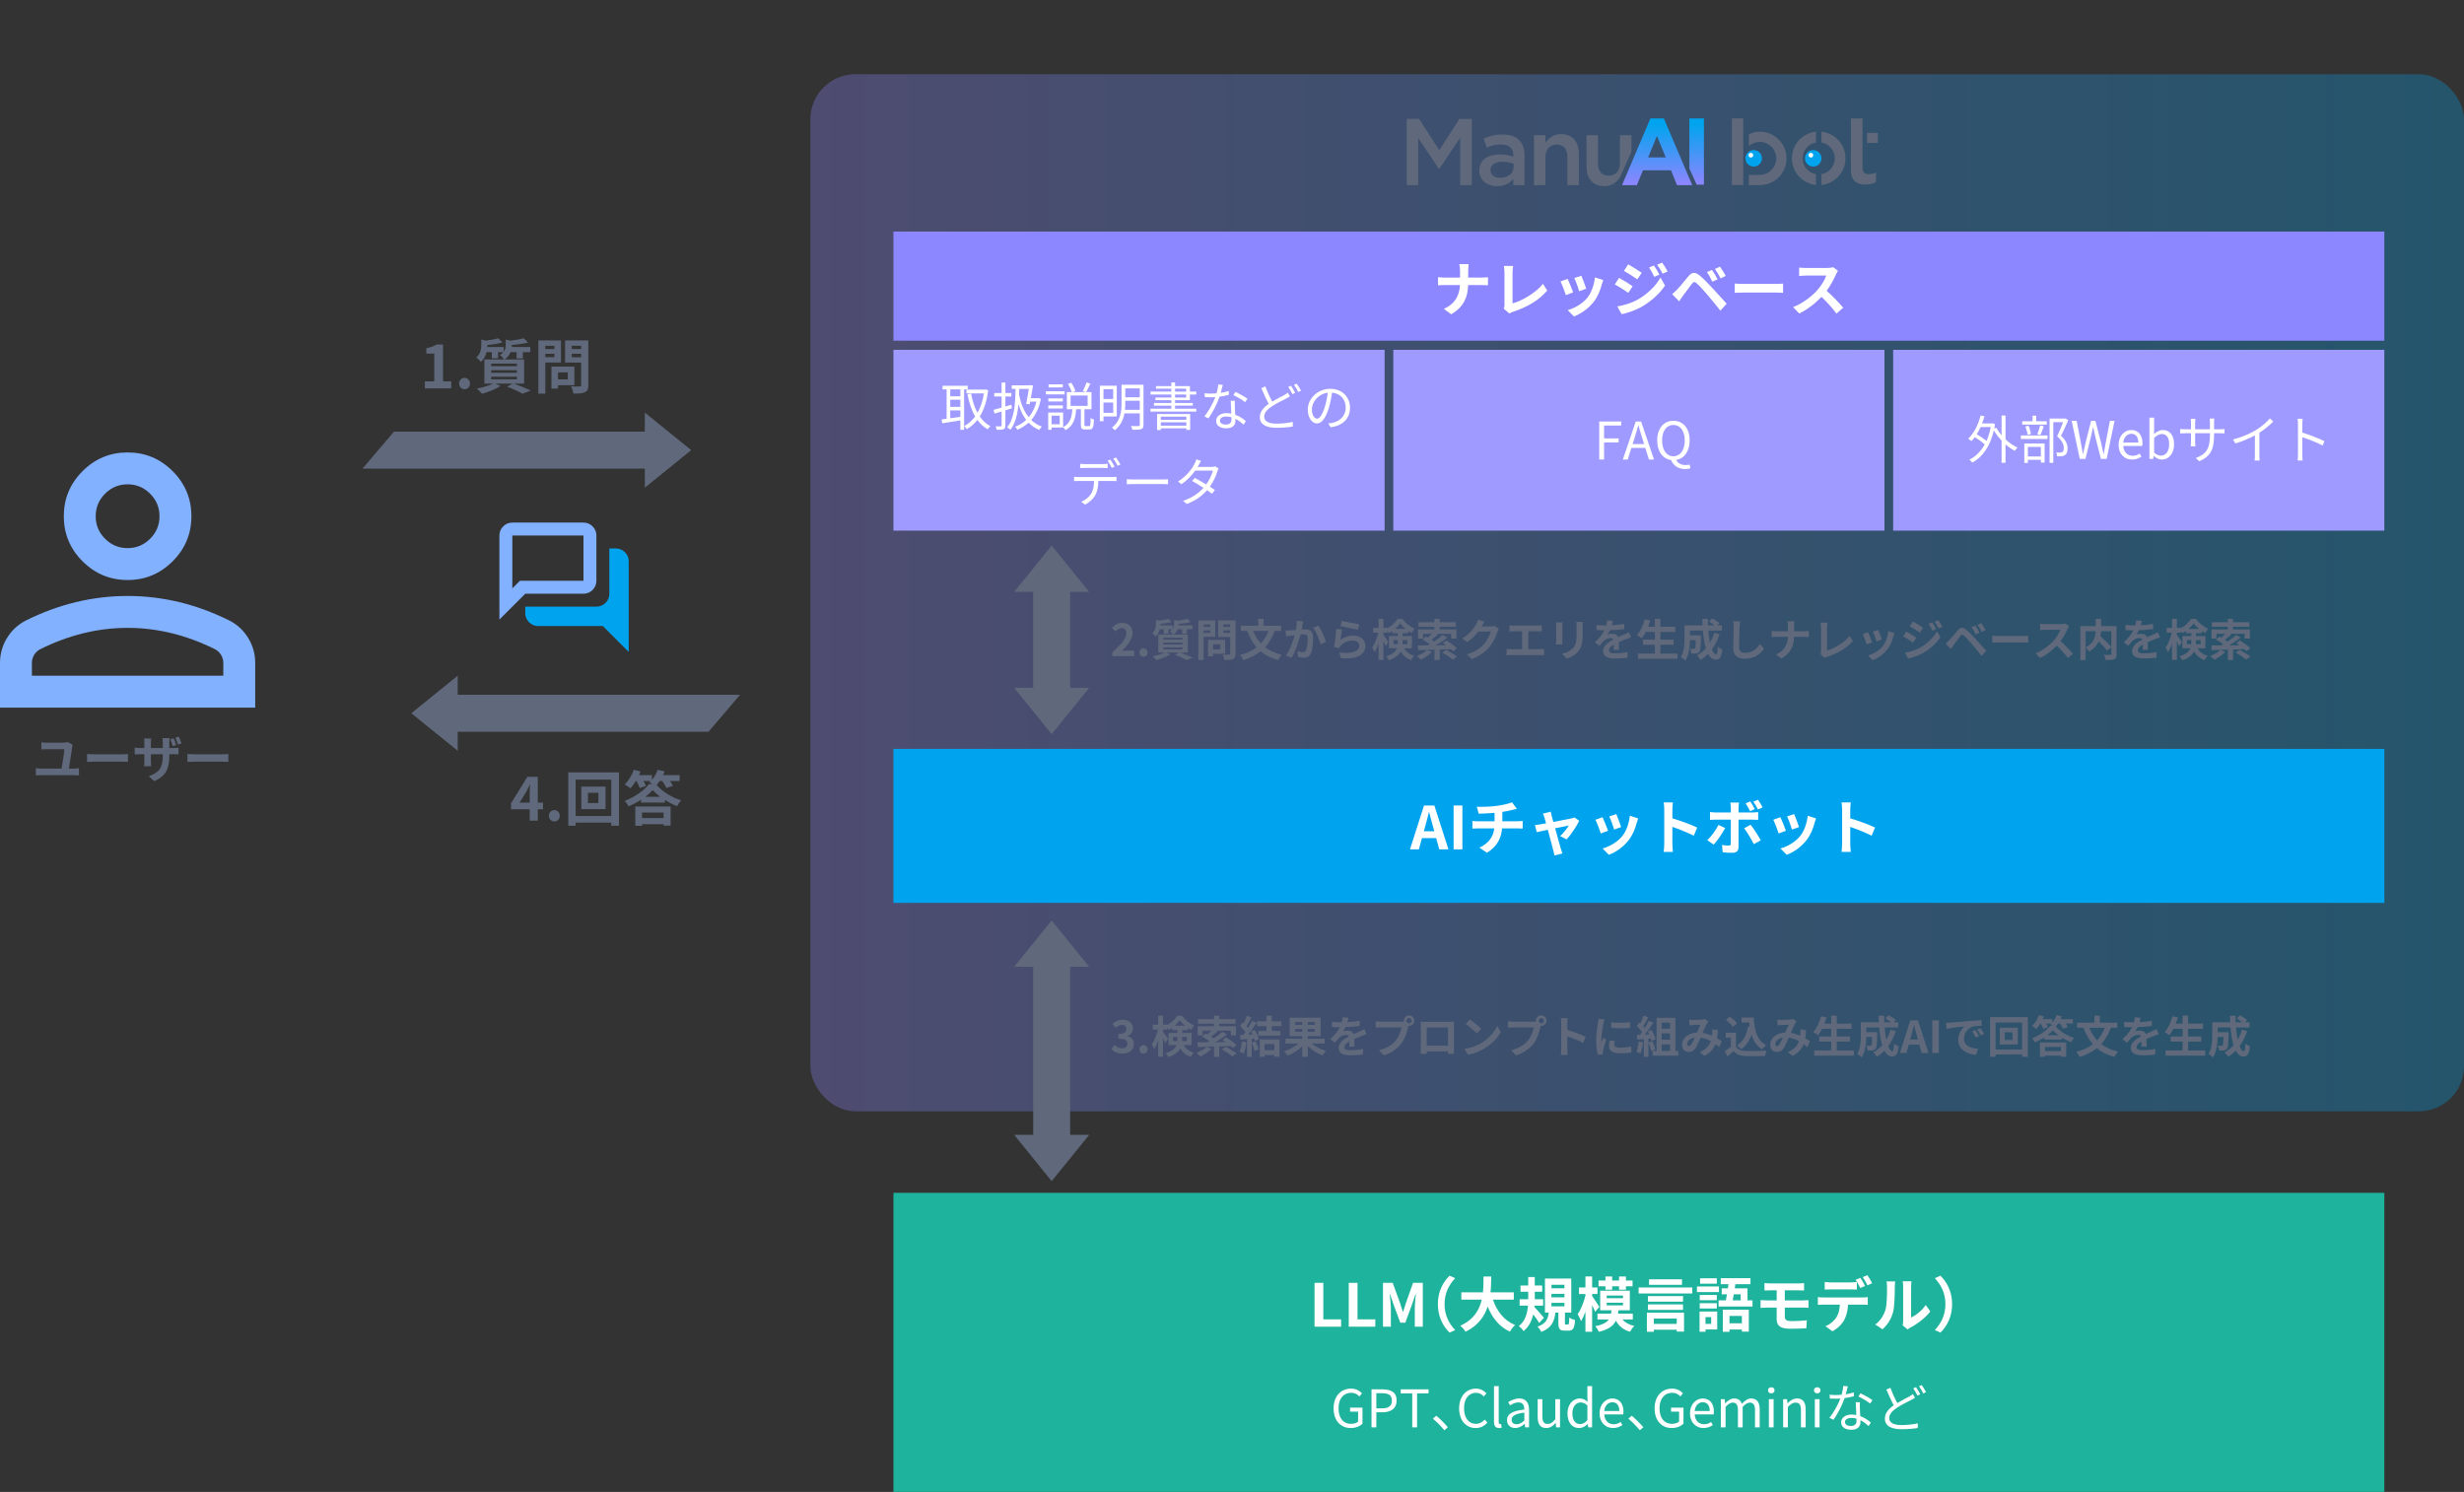 <?xml version="1.0" encoding="UTF-8"?>
<svg id="_レイヤー_1" data-name=" レイヤー 1" xmlns="http://www.w3.org/2000/svg" xmlns:xlink="http://www.w3.org/1999/xlink" version="1.1" viewBox="0 0 782.579 473.899">
  <rect x="0" y="0" width="782.579" height="473.899" fill="#333333" stroke="none"/>
  <defs>
    <style>
      .cls-1 {
        fill: url(#_名称未設定グラデーション);
        isolation: isolate;
        opacity: .3;
      }

      .cls-1, .cls-2, .cls-3, .cls-4, .cls-5, .cls-6, .cls-7, .cls-8, .cls-9, .cls-10 {
        stroke-width: 0px;
      }

      .cls-2 {
        fill: #1eb39c;
      }

      .cls-3 {
        fill: #8c86ff;
      }

      .cls-4 {
        fill: #00a4ee;
      }

      .cls-5 {
        fill: #5f697b;
      }

      .cls-6 {
        fill: url(#_名称未設定グラデーション_2);
      }

      .cls-7 {
        fill: url(#_名称未設定グラデーション_3);
      }

      .cls-8 {
        fill: #9f9aff;
      }

      .cls-9 {
        fill: #fff;
      }

      .cls-10 {
        fill: #82b1ff;
      }
    </style>
    <linearGradient id="_名称未設定グラデーション" data-name="名称未設定グラデーション" x1="257.37" y1="287.708" x2="782.579" y2="287.708" gradientTransform="translate(0 476) scale(1 -1)" gradientUnits="userSpaceOnUse">
      <stop offset="0" stop-color="#8c86ff"/>
      <stop offset="1" stop-color="#00a4ee"/>
    </linearGradient>
    <linearGradient id="_名称未設定グラデーション_2" data-name="名称未設定グラデーション 2" x1="538.87" y1="417.671" x2="538.87" y2="436.634" gradientTransform="translate(0 476) scale(1 -1)" gradientUnits="userSpaceOnUse">
      <stop offset="0" stop-color="#8c86ff"/>
      <stop offset="1" stop-color="#00a4ee"/>
    </linearGradient>
    <linearGradient id="_名称未設定グラデーション_3" data-name="名称未設定グラデーション 3" x1="526.314" y1="417.671" x2="526.314" y2="436.634" gradientTransform="translate(0 476) scale(1 -1)" gradientUnits="userSpaceOnUse">
      <stop offset="0" stop-color="#8c86ff"/>
      <stop offset="1" stop-color="#00a4ee"/>
    </linearGradient>
  </defs>
  <rect class="cls-1" x="257.37" y="23.576" width="525.209" height="329.432" rx="14.32" ry="14.32"/>
  <g>
    <path class="cls-5" d="M172.472,257.061h-1.657v3.615h-2.58v-3.615h-5.931v-1.883l5.197-8.436h3.314v8.209h1.657v2.109ZM168.235,254.952v-2.843c0-.81.075-2.071.113-2.881h-.075c-.339.734-.715,1.507-1.111,2.26l-2.166,3.464h3.239Z"/>
    <path class="cls-5" d="M174.336,259.132c0-1.017.734-1.808,1.713-1.808.998,0,1.732.791,1.732,1.808s-.734,1.808-1.732,1.808c-.979,0-1.713-.791-1.713-1.808Z"/>
    <path class="cls-5" d="M196.593,245.349v16.946h-2.448v-.998h-11.316v.998h-2.335v-16.946h16.099ZM194.145,259.208v-11.561h-11.316v11.561h11.316ZM192.318,249.868v7.156h-7.682v-7.156h7.682ZM190.059,251.827h-3.314v3.258h3.314v-3.258Z"/>
    <path class="cls-5" d="M209.51,248.098c-.32.471-.64.904-.979,1.262,2.034,2.26,4.99,4.011,7.814,4.857-.509.527-.96,1.281-1.318,1.865-1.243-.49-2.598-1.187-3.86-1.978v.828h-7.551v-.903c-1.243.81-2.598,1.525-3.973,2.09-.245-.471-.772-1.262-1.205-1.732,3.163-1.168,6.176-3.352,7.701-5.31h1.092c-.357-.245-.715-.471-.979-.603.151-.113.283-.245.433-.377h-2.297c.32.546.622,1.111.772,1.562l-1.977.659c-.169-.583-.583-1.468-1.036-2.222h-.188c-.546.885-1.13,1.676-1.695,2.297-.433-.338-1.337-.941-1.864-1.224,1.205-1.11,2.297-2.919,2.9-4.65l2.146.546c-.15.377-.301.771-.489,1.148h4.086v1.506c.791-.903,1.45-2.052,1.845-3.2l2.203.508c-.151.396-.32.791-.49,1.187h5.253v1.883h-3.05c.376.527.715,1.055.904,1.487l-2.071.734c-.226-.603-.772-1.468-1.28-2.222h-.848ZM201.772,256.176h11.222v6.082h-2.24v-.452h-6.835v.509h-2.146v-6.139ZM203.918,258.096v1.771h6.835v-1.771h-6.835ZM209.699,253.107c-.941-.696-1.77-1.431-2.41-2.146-.603.716-1.412,1.45-2.335,2.146h4.745Z"/>
  </g>
  <g>
    <path class="cls-5" d="M353.267,207.235c2.815-2.521,4.482-4.469,4.482-6.065,0-1.051-.575-1.681-1.555-1.681-.756,0-1.387.49-1.905,1.064l-1.121-1.121c.952-1.008,1.877-1.568,3.292-1.568,1.961,0,3.264,1.261,3.264,3.193,0,1.877-1.555,3.895-3.446,5.743.519-.056,1.205-.112,1.681-.112h2.255v1.737h-6.948v-1.19Z"/>
    <path class="cls-5" d="M361.904,207.277c0-.757.546-1.345,1.274-1.345.743,0,1.289.588,1.289,1.345s-.546,1.345-1.289,1.345c-.728,0-1.274-.588-1.274-1.345Z"/>
    <path class="cls-5" d="M374.831,207.291c1.429.505,3.04,1.177,3.992,1.64l-1.933.742c-.798-.463-2.227-1.121-3.642-1.653l1.261-.729h-4.09l1.275.561c-1.163.757-2.956,1.442-4.371,1.835-.294-.322-.882-.925-1.232-1.219,1.359-.252,2.886-.7,3.852-1.177h-2.073v-5.715h4.65c-.21-.351-.672-.827-.966-1.022.35-.225.616-.463.812-.701h-1.261v1.457h-1.485v-1.457h-1.232c-.21.799-.603,1.653-1.345,2.326-.224-.309-.756-.841-1.093-1.037,1.022-.924,1.19-2.072,1.19-2.997v-1.274l1.065.266c1.092-.126,2.213-.336,2.914-.561l1.022.98c-1.009.309-2.339.504-3.558.603v.07c0,.126,0,.28-.014.42h3.852v1.135c.406-.532.49-1.093.49-1.625v-1.274l1.121.266c1.163-.14,2.381-.35,3.138-.574l1.008.994c-1.079.309-2.521.49-3.824.604v.069c0,.126,0,.267-.014.406h4.384v1.204h-1.765v1.472h-1.484v-1.472h-1.415c-.238.617-.658,1.219-1.373,1.724h4.566v5.715h-2.423ZM369.48,203.172h6.08v-.603h-6.08v.603ZM369.48,204.727h6.08v-.602h-6.08v.602ZM369.48,206.282h6.08v-.616h-6.08v.616Z"/>
    <path class="cls-5" d="M382.261,202.304v7.34h-1.653v-12.551h5.352v5.211h-3.698ZM382.261,198.368v.757h2.143v-.757h-2.143ZM384.404,201.043v-.799h-2.143v.799h2.143ZM385.258,207.668v.785h-1.555v-5.184h5.421v4.398h-3.866ZM385.258,204.643v1.653h2.312v-1.653h-2.312ZM392.417,207.655c0,.925-.196,1.4-.784,1.667-.574.28-1.457.322-2.746.322-.056-.477-.322-1.261-.56-1.709.812.056,1.765.042,2.03.028.267,0,.364-.084.364-.336v-5.31h-3.796v-5.225h5.491v10.562ZM388.508,198.354v.771h2.213v-.771h-2.213ZM390.721,201.057v-.812h-2.213v.812h2.213Z"/>
    <path class="cls-5" d="M404.847,200.399c-.756,2.059-1.778,3.768-3.067,5.169,1.443,1.106,3.208,1.933,5.337,2.409-.406.406-.938,1.19-1.19,1.667-2.255-.574-4.076-1.513-5.547-2.76-1.527,1.219-3.334,2.13-5.463,2.802-.196-.435-.715-1.219-1.051-1.625,2.073-.546,3.824-1.345,5.239-2.424-1.261-1.442-2.228-3.193-2.984-5.238h-2.003v-1.625h5.491v-2.213h1.694v2.213h5.562v1.625h-2.018ZM397.984,200.399c.588,1.513,1.415,2.857,2.493,3.992,1.009-1.093,1.808-2.424,2.409-3.992h-4.902Z"/>
    <path class="cls-5" d="M413.931,197.401c-.084.365-.183.799-.252,1.149-.07.42-.183.924-.28,1.429.462-.028.882-.057,1.162-.057,1.471,0,2.508.658,2.508,2.647,0,1.64-.196,3.853-.784,5.058-.463.966-1.233,1.274-2.283,1.274-.533,0-1.191-.085-1.653-.196l-.309-1.835c.532.153,1.331.294,1.695.294.462,0,.826-.141,1.036-.603.393-.771.575-2.423.575-3.796,0-1.106-.477-1.261-1.359-1.261-.224,0-.561.028-.952.056-.532,2.102-1.541,5.365-2.815,7.41l-1.821-.729c1.358-1.82,2.297-4.594,2.802-6.484-.49.056-.925.111-1.19.153-.393.042-1.107.14-1.541.21l-.154-1.877c.504.042.967.014,1.471,0,.435-.014,1.093-.056,1.793-.111.196-1.064.309-2.074.294-2.942l2.06.21ZM418.721,198.704c.841,1.191,2.004,3.838,2.424,5.155l-1.751.826c-.364-1.54-1.358-4.048-2.354-5.28l1.681-.701Z"/>
    <path class="cls-5" d="M425.732,203.214c1.261-.91,2.633-1.316,4.076-1.316,2.438,0,3.852,1.499,3.852,3.18,0,2.535-2.003,4.482-7.773,3.978l-.532-1.82c4.16.588,6.359-.435,6.359-2.199,0-.896-.854-1.555-2.073-1.555-1.569,0-2.956.574-3.824,1.625-.252.308-.406.531-.519.812l-1.61-.406c.266-1.359.602-4.062.687-5.785l1.877.252c-.183.77-.421,2.438-.519,3.235ZM426.167,197.191c1.316.406,4.328.938,5.547,1.079l-.421,1.709c-1.4-.183-4.496-.826-5.575-1.107l.449-1.681Z"/>
    <path class="cls-5" d="M445.965,205.904c.812,1.457,1.863,1.989,3.208,2.409-.379.351-.771.896-.953,1.387-1.387-.532-2.493-1.246-3.348-2.76-.588,1.121-1.709,2.115-3.768,2.773-.154-.336-.631-.966-.883-1.232,2.143-.672,3.081-1.582,3.474-2.577h-2.563v-3.866h2.83v-.896h-1.751v-.714c-.379.266-.757.49-1.148.687-.099-.238-.238-.533-.406-.812v.672h-1.275v.672c.379.491,1.359,1.99,1.569,2.34l-.841,1.289c-.154-.406-.435-1.009-.729-1.598v5.953h-1.541v-5.154c-.363,1.051-.798,2.018-1.274,2.689-.154-.448-.504-1.093-.756-1.484.812-1.107,1.568-3.04,1.933-4.707h-1.611v-1.541h1.709v-2.871h1.541v2.871h1.275v.099c1.358-.687,2.577-1.877,3.249-2.956h1.513c.967,1.345,2.396,2.521,3.853,3.068-.309.392-.631,1.008-.854,1.456-.364-.182-.742-.406-1.106-.644v.686h-1.85v.896h2.984v3.866h-2.479ZM443.948,204.629c.015-.154.015-.322.015-.477v-.84h-1.387v1.316h1.372ZM446.399,199.768c-.672-.546-1.274-1.176-1.694-1.765-.393.589-.967,1.205-1.625,1.765h3.319ZM445.46,203.313v.882c0,.14,0,.294-.014.435h1.499v-1.316h-1.485Z"/>
    <path class="cls-5" d="M454.783,207.081c-.911.953-2.325,1.905-3.502,2.465-.295-.322-.911-.896-1.275-1.176,1.191-.435,2.466-1.148,3.194-1.892l1.583.603ZM457.248,206.325v3.319h-1.652v-3.264c-1.947.056-3.74.098-5.169.126l-.084-1.484c.882,0,1.961,0,3.151-.015.21-.112.42-.238.63-.364-.658-.504-1.582-1.078-2.353-1.471l1.093-.952c.182.098.392.196.588.308.448-.364.925-.798,1.316-1.204h-2.801v1.513h-1.583v-2.899h5.196v-.854h-5.07v-1.429h5.07v-1.093h1.639v1.093h5.169v1.429h-5.169v.854h5.352v2.899h-1.653v-1.513h-4.637l.435.21c-.672.603-1.429,1.205-2.087,1.681.308.196.603.393.854.574,1.036-.687,2.017-1.429,2.745-2.073l1.485.799c-1.107.84-2.438,1.723-3.712,2.479,1.064-.015,2.171-.028,3.291-.042-.336-.252-.672-.477-.994-.687l1.093-.841c1.093.687,2.577,1.723,3.319,2.466l-1.177.952c-.182-.182-.406-.406-.672-.63l-3.614.112ZM459.321,206.436c1.093.574,2.619,1.484,3.418,2.129l-1.373.939c-.687-.631-2.171-1.598-3.306-2.228l1.261-.841Z"/>
    <path class="cls-5" d="M476.052,199.712c-.154.267-.351.658-.462,1.009-.379,1.246-1.177,3.109-2.438,4.679-1.331,1.624-3.025,2.899-5.659,3.95l-1.653-1.485c2.872-.854,4.427-2.073,5.646-3.46.952-1.092,1.765-2.773,1.989-3.824h-3.937c-.938,1.219-2.157,2.452-3.529,3.391l-1.569-1.163c2.451-1.499,3.67-3.306,4.37-4.511.21-.35.505-.994.631-1.471l2.045.673c-.336.49-.687,1.12-.854,1.429l-.042.07h2.815c.435,0,.896-.07,1.219-.168l1.429.882Z"/>
    <path class="cls-5" d="M489.114,206.226c.504,0,.952-.056,1.303-.112v2.031c-.393-.056-.98-.07-1.303-.07h-9.231c-.42,0-.91.015-1.372.07v-2.031c.434.084.938.112,1.372.112h3.559v-5.715h-2.704c-.378,0-.98.028-1.33.056v-1.919c.364.056.938.084,1.33.084h7.62c.421,0,.911-.042,1.317-.084v1.919c-.421-.027-.911-.056-1.317-.056h-2.955v5.715h3.712Z"/>
    <path class="cls-5" d="M496.251,197.681c-.028.309-.042.616-.042,1.065v4.734c0,.35.014.896.042,1.219h-2.073c.014-.267.069-.812.069-1.233v-4.72c0-.267-.014-.757-.056-1.065h2.06ZM502.708,197.555c-.028.393-.056.841-.056,1.4v2.774c0,3.011-.589,4.3-1.625,5.448-.925,1.023-2.382,1.709-3.404,2.031l-1.471-1.541c1.401-.322,2.577-.854,3.432-1.765.953-1.051,1.135-2.101,1.135-4.286v-2.662c0-.56-.027-1.008-.084-1.4h2.073Z"/>
    <path class="cls-5" d="M512.519,206.409c.028-.406.042-1.051.057-1.653-1.022.561-1.583,1.106-1.583,1.793,0,.771.658.98,2.017.98,1.177,0,2.718-.154,3.937-.406l-.057,1.808c-.924.111-2.619.224-3.922.224-2.171,0-3.81-.519-3.81-2.312,0-1.765,1.681-2.886,3.264-3.697-.225-.351-.589-.477-.967-.477-.784,0-1.639.448-2.171.952-.42.421-.812.925-1.289,1.526l-1.484-1.105c1.457-1.346,2.438-2.578,3.054-3.811h-.168c-.561,0-1.583-.028-2.34-.098v-1.625c.7.111,1.737.154,2.438.154h.673c.168-.631.266-1.191.279-1.584l1.821.154c-.07.336-.168.812-.336,1.373,1.303-.07,2.703-.182,3.922-.406l-.014,1.625c-1.331.196-3.04.309-4.524.364-.225.49-.505.994-.799,1.4.364-.182,1.106-.28,1.569-.28.84,0,1.54.364,1.849,1.079.715-.337,1.303-.574,1.877-.827.532-.237,1.022-.476,1.527-.714l.7,1.61c-.448.112-1.177.393-1.653.589-.616.238-1.4.546-2.255.938.014.771.042,1.793.056,2.424h-1.667Z"/>
    <path class="cls-5" d="M532.794,207.613v1.639h-12.593v-1.639h5.407v-2.815h-3.796v-1.611h3.796v-2.465h-2.899c-.406.771-.841,1.484-1.303,2.031-.336-.267-1.079-.771-1.499-.994,1.093-1.178,2.003-3.11,2.479-5.016l1.723.379c-.196.672-.42,1.33-.658,1.975h2.157v-2.521h1.751v2.521h4.721v1.625h-4.721v2.465h4.188v1.611h-4.188v2.815h5.435Z"/>
    <path class="cls-5" d="M546.123,201.436c-.574,1.82-1.401,3.445-2.409,4.805.406,1.008.854,1.596,1.303,1.596.336,0,.504-.699.574-2.451.378.393.966.757,1.414.939-.266,2.591-.826,3.207-2.129,3.207-.98,0-1.751-.7-2.367-1.849-.714.742-1.499,1.372-2.367,1.905-.252-.365-.854-1.051-1.205-1.373,1.079-.588,2.046-1.359,2.858-2.27-.477-1.583-.785-3.544-.967-5.645h-4.062v1.498h3.46s-.014.435-.014.631c-.042,2.941-.126,4.188-.448,4.594-.267.365-.547.491-.967.561-.364.057-.967.057-1.611.043-.027-.49-.21-1.135-.462-1.556.504.042.98.056,1.205.056.195,0,.308-.027.42-.168.14-.195.196-.868.238-2.633h-1.821c-.056,2.045-.35,4.776-1.499,6.485-.294-.322-1.036-.938-1.414-1.135,1.064-1.681,1.162-4.118,1.162-5.938v-4.091h5.715c-.027-.687-.056-1.372-.056-2.073h1.751c-.014.701,0,1.387.028,2.073h2.143c-.518-.42-1.219-.868-1.793-1.219l1.009-.994c.771.392,1.793,1.036,2.283,1.499l-.672.714h1.456v1.653h-4.328c.126,1.4.322,2.717.561,3.838.546-.938,1.009-1.976,1.345-3.109l1.667.406Z"/>
    <path class="cls-5" d="M552.684,197.36c-.098.588-.168,1.288-.182,1.849-.07,1.484-.168,4.595-.168,6.317,0,1.4.84,1.849,1.904,1.849,2.298,0,3.754-1.316,4.749-2.829l1.261,1.555c-.896,1.316-2.857,3.166-6.023,3.166-2.27,0-3.74-.995-3.74-3.362,0-1.862.141-5.505.141-6.695,0-.658-.057-1.331-.183-1.877l2.241.028Z"/>
    <path class="cls-5" d="M572.96,200.525c.645,0,1.232-.056,1.527-.084v1.905c-.295-.014-.98-.057-1.541-.057h-3.151c-.085,2.816-.967,5.113-3.992,6.92l-1.737-1.289c2.745-1.246,3.684-3.264,3.796-5.631h-3.572c-.616,0-1.176.043-1.61.07v-1.933c.42.042.994.098,1.555.098h3.642v-1.541c0-.476-.056-1.204-.182-1.639h2.228c-.084.435-.112,1.219-.112,1.653v1.526h3.151Z"/>
    <path class="cls-5" d="M578.191,207.865c.168-.35.183-.588.183-.91v-7.593c0-.531-.07-1.189-.154-1.582h2.199c-.084.532-.141,1.036-.141,1.582v7.271c2.283-.645,5.407-2.438,7.2-4.622l.994,1.582c-1.919,2.298-4.832,3.965-8.124,5.043-.196.07-.504.168-.841.379l-1.316-1.149Z"/>
    <path class="cls-5" d="M594.586,204.027l-1.709.645c-.238-.757-.938-2.62-1.274-3.235l1.681-.603c.35.714,1.022,2.409,1.303,3.193ZM601.702,201.114c-.168.447-.252.742-.336,1.022-.364,1.415-.952,2.871-1.905,4.104-1.303,1.68-3.054,2.857-4.692,3.473l-1.471-1.498c1.541-.406,3.488-1.471,4.65-2.928.953-1.19,1.625-3.054,1.779-4.805l1.975.631ZM597.682,203.159l-1.681.588c-.169-.687-.785-2.381-1.135-3.109l1.667-.547c.266.603.952,2.424,1.148,3.068Z"/>
    <path class="cls-5" d="M608.642,202.57l-1.022,1.569c-.799-.561-2.255-1.499-3.193-2.003l1.008-1.541c.953.504,2.494,1.471,3.208,1.975ZM609.763,205.764c2.381-1.331,4.342-3.25,5.448-5.253l1.079,1.905c-1.289,1.946-3.278,3.711-5.562,5.042-1.429.799-3.445,1.499-4.678,1.724l-1.051-1.836c1.568-.266,3.25-.742,4.763-1.582ZM610.786,199.405l-1.037,1.541c-.784-.547-2.241-1.485-3.165-2.004l1.008-1.541c.925.505,2.466,1.499,3.194,2.004ZM614.96,199.838l-1.219.519c-.406-.883-.729-1.485-1.232-2.199l1.163-.49c.406.589.966,1.526,1.288,2.171ZM616.92,199.083l-1.19.532c-.448-.883-.798-1.429-1.316-2.13l1.19-.49c.435.561.98,1.471,1.316,2.088Z"/>
    <path class="cls-5" d="M619.113,203.382c.644-.644,1.736-2.017,2.689-3.165.84-.995,1.597-1.093,2.745-.127.938.799,1.989,1.905,2.857,2.844.938,1.022,2.438,2.619,3.446,3.782l-1.499,1.625c-.896-1.148-2.171-2.704-2.998-3.67-.868-1.036-2.059-2.339-2.577-2.773-.49-.421-.729-.421-1.135.084-.546.7-1.555,2.087-2.129,2.857-.322.435-.658.938-.896,1.303l-1.653-1.694c.421-.351.729-.645,1.149-1.065ZM628.708,200.959l-1.261.546c-.406-.882-.756-1.555-1.274-2.283l1.219-.504c.392.588,1.008,1.597,1.316,2.241ZM630.627,200.133l-1.219.588c-.448-.883-.826-1.527-1.345-2.228l1.205-.546c.406.561,1.036,1.555,1.358,2.186Z"/>
    <path class="cls-5" d="M632.749,201.94c.504.042,1.526.084,2.255.084h7.522c.644,0,1.274-.057,1.639-.084v2.199c-.336-.014-1.051-.07-1.639-.07h-7.522c-.799,0-1.737.028-2.255.07v-2.199Z"/>
    <path class="cls-5" d="M657.142,198.928c-.112.154-.364.588-.49.868-.477,1.093-1.261,2.592-2.199,3.853,1.387,1.204,3.081,2.997,3.908,4.006l-1.598,1.387c-.91-1.261-2.213-2.689-3.529-3.964-1.485,1.568-3.348,3.025-5.267,3.937l-1.443-1.514c2.255-.854,4.427-2.549,5.743-4.02.925-1.051,1.779-2.438,2.087-3.432h-4.748c-.589,0-1.359.084-1.653.098v-1.989c.378.056,1.232.099,1.653.099h4.931c.616,0,1.177-.084,1.456-.183l1.149.854Z"/>
    <path class="cls-5" d="M672.235,207.739c0,.896-.183,1.359-.771,1.625-.575.266-1.472.294-2.718.294-.056-.476-.309-1.219-.547-1.652.827.042,1.766.028,2.031.028.267-.015.351-.085.351-.337v-7.186h-3.264c-.028.519-.084,1.036-.196,1.583,1.19,1.078,2.703,2.521,3.46,3.487l-1.373,1.079c-.56-.771-1.61-1.905-2.633-2.928-.547,1.177-1.485,2.325-3.012,3.222-.238-.336-.757-.925-1.163-1.232v3.95h-1.667v-10.786h4.875v-2.325h1.723v2.325h4.903v8.853ZM662.401,205.68c2.647-1.373,3.124-3.446,3.194-5.169h-3.194v5.169Z"/>
    <path class="cls-5" d="M680.519,206.409c.028-.406.042-1.051.057-1.653-1.022.561-1.583,1.106-1.583,1.793,0,.771.658.98,2.017.98,1.177,0,2.718-.154,3.937-.406l-.057,1.808c-.924.111-2.619.224-3.922.224-2.171,0-3.81-.519-3.81-2.312,0-1.765,1.681-2.886,3.264-3.697-.225-.351-.589-.477-.967-.477-.784,0-1.639.448-2.171.952-.42.421-.812.925-1.289,1.526l-1.484-1.105c1.457-1.346,2.438-2.578,3.054-3.811h-.168c-.561,0-1.583-.028-2.34-.098v-1.625c.7.111,1.737.154,2.438.154h.673c.168-.631.266-1.191.279-1.584l1.821.154c-.07.336-.168.812-.336,1.373,1.303-.07,2.703-.182,3.922-.406l-.014,1.625c-1.331.196-3.04.309-4.524.364-.225.49-.505.994-.799,1.4.364-.182,1.106-.28,1.569-.28.84,0,1.54.364,1.849,1.079.715-.337,1.303-.574,1.877-.827.532-.237,1.022-.476,1.527-.714l.7,1.61c-.448.112-1.177.393-1.653.589-.616.238-1.4.546-2.255.938.014.771.042,1.793.056,2.424h-1.667Z"/>
    <path class="cls-5" d="M697.965,205.904c.812,1.457,1.863,1.989,3.208,2.409-.379.351-.771.896-.953,1.387-1.387-.532-2.493-1.246-3.348-2.76-.588,1.121-1.709,2.115-3.768,2.773-.154-.336-.631-.966-.883-1.232,2.143-.672,3.081-1.582,3.474-2.577h-2.563v-3.866h2.83v-.896h-1.751v-.714c-.379.266-.757.49-1.148.687-.099-.238-.238-.533-.406-.812v.672h-1.275v.672c.379.491,1.359,1.99,1.569,2.34l-.841,1.289c-.154-.406-.435-1.009-.729-1.598v5.953h-1.541v-5.154c-.363,1.051-.798,2.018-1.274,2.689-.154-.448-.504-1.093-.756-1.484.812-1.107,1.568-3.04,1.933-4.707h-1.611v-1.541h1.709v-2.871h1.541v2.871h1.275v.099c1.358-.687,2.577-1.877,3.249-2.956h1.513c.967,1.345,2.396,2.521,3.853,3.068-.309.392-.631,1.008-.854,1.456-.364-.182-.742-.406-1.106-.644v.686h-1.85v.896h2.984v3.866h-2.479ZM695.948,204.629c.015-.154.015-.322.015-.477v-.84h-1.387v1.316h1.372ZM698.399,199.768c-.672-.546-1.274-1.176-1.694-1.765-.393.589-.967,1.205-1.625,1.765h3.319ZM697.461,203.313v.882c0,.14,0,.294-.014.435h1.499v-1.316h-1.485Z"/>
    <path class="cls-5" d="M706.783,207.081c-.911.953-2.325,1.905-3.502,2.465-.295-.322-.911-.896-1.275-1.176,1.191-.435,2.466-1.148,3.194-1.892l1.583.603ZM709.248,206.325v3.319h-1.652v-3.264c-1.947.056-3.74.098-5.169.126l-.084-1.484c.882,0,1.961,0,3.151-.015.21-.112.42-.238.63-.364-.658-.504-1.582-1.078-2.353-1.471l1.093-.952c.182.098.392.196.588.308.448-.364.925-.798,1.316-1.204h-2.801v1.513h-1.583v-2.899h5.196v-.854h-5.07v-1.429h5.07v-1.093h1.639v1.093h5.169v1.429h-5.169v.854h5.352v2.899h-1.653v-1.513h-4.637l.435.21c-.672.603-1.429,1.205-2.087,1.681.308.196.603.393.854.574,1.036-.687,2.017-1.429,2.745-2.073l1.485.799c-1.107.84-2.438,1.723-3.712,2.479,1.064-.015,2.171-.028,3.291-.042-.336-.252-.672-.477-.994-.687l1.093-.841c1.093.687,2.577,1.723,3.319,2.466l-1.177.952c-.182-.182-.406-.406-.672-.63l-3.614.112ZM711.321,206.436c1.093.574,2.619,1.484,3.418,2.129l-1.373.939c-.687-.631-2.171-1.598-3.306-2.228l1.261-.841Z"/>
  </g>
  <g>
    <path class="cls-5" d="M134.936,121.138h2.994v-8.812h-2.523v-1.714c1.394-.263,2.354-.621,3.239-1.167h2.052v11.693h2.617v2.241h-8.379v-2.241Z"/>
    <path class="cls-5" d="M145.82,121.834c0-1.017.734-1.808,1.713-1.808.998,0,1.732.791,1.732,1.808s-.734,1.808-1.732,1.808c-.979,0-1.713-.791-1.713-1.808Z"/>
    <path class="cls-5" d="M163.199,121.853c1.921.678,4.086,1.582,5.367,2.203l-2.599.998c-1.073-.621-2.994-1.506-4.896-2.222l1.694-.979h-5.498l1.713.753c-1.562,1.017-3.973,1.939-5.875,2.466-.396-.433-1.187-1.242-1.657-1.638,1.827-.339,3.879-.941,5.178-1.582h-2.787v-7.682h6.251c-.282-.471-.903-1.111-1.299-1.375.471-.301.828-.621,1.092-.941h-1.694v1.958h-1.996v-1.958h-1.657c-.283,1.073-.81,2.222-1.808,3.125-.301-.414-1.017-1.129-1.469-1.393,1.375-1.243,1.6-2.787,1.6-4.03v-1.713l1.431.357c1.469-.169,2.975-.452,3.917-.753l1.375,1.318c-1.355.414-3.145.678-4.783.81v.094c0,.17,0,.377-.019.565h5.178v1.525c.546-.715.659-1.469.659-2.184v-1.714l1.506.358c1.563-.188,3.201-.471,4.218-.772l1.356,1.337c-1.45.414-3.39.659-5.141.81v.094c0,.169,0,.358-.019.546h5.894v1.619h-2.373v1.977h-1.996v-1.977h-1.902c-.32.828-.885,1.638-1.845,2.316h6.139v7.682h-3.258ZM156.006,116.317h8.172v-.81h-8.172v.81ZM156.006,118.408h8.172v-.81h-8.172v.81ZM156.006,120.498h8.172v-.829h-8.172v.829Z"/>
    <path class="cls-5" d="M173.199,115.15v9.867h-2.222v-16.871h7.193v7.004h-4.971ZM173.199,109.859v1.017h2.881v-1.017h-2.881ZM176.08,113.456v-1.073h-2.881v1.073h2.881ZM177.228,122.362v1.054h-2.09v-6.967h7.287v5.913h-5.197ZM177.228,118.294v2.222h3.107v-2.222h-3.107ZM186.85,122.343c0,1.243-.264,1.883-1.054,2.241-.772.376-1.958.433-3.69.433-.076-.64-.433-1.695-.753-2.297,1.092.075,2.373.057,2.73.038.357,0,.489-.113.489-.452v-7.136h-5.103v-7.023h7.381v14.197ZM181.596,109.84v1.035h2.975v-1.035h-2.975ZM184.571,113.474v-1.092h-2.975v1.092h2.975Z"/>
  </g>
  <g>
    <path class="cls-5" d="M23.588,244.135c.558,0,1.067-.08,1.481-.128v2.31c-.446-.063-1.115-.079-1.481-.079h-10.625c-.478,0-1.035.016-1.577.079v-2.31c.51.079,1.083.128,1.577.128h6.579c.303-1.736.86-5.114.892-6.149h-5.496c-.637,0-1.227.016-1.8.063v-2.246c.51.063,1.243.127,1.784.127h5.034c.414,0,1.21-.096,1.481-.207l1.657.829c-.064.223-.144.589-.159.717-.191,1.449-.765,5.081-1.067,6.866h1.72Z"/>
    <path class="cls-5" d="M27.654,239.515c.574.048,1.737.096,2.565.096h8.555c.733,0,1.45-.063,1.864-.096v2.501c-.382-.016-1.195-.08-1.864-.08h-8.555c-.908,0-1.975.032-2.565.08v-2.501Z"/>
    <path class="cls-5" d="M54.946,237.62c.844,0,1.322-.048,1.752-.128v2.119c-.351-.032-.908-.048-1.736-.048h-1.195v.525c0,3.951-.94,6.356-4.795,8.061l-1.705-1.609c3.074-1.082,4.429-2.453,4.429-6.371v-.605h-3.775v2.166c0,.717.047,1.354.063,1.673h-2.23c.048-.318.096-.956.096-1.673v-2.166h-1.354c-.796,0-1.37.031-1.72.063v-2.167c.287.049.924.16,1.72.16h1.354v-1.594c0-.605-.063-1.131-.096-1.434h2.262c-.032.303-.095.812-.095,1.45v1.577h3.775v-1.689c0-.637-.048-1.162-.096-1.465h2.278c-.048.318-.111.828-.111,1.465v1.689h1.179ZM54.883,237.03c-.223-.669-.51-1.545-.812-2.183l1.067-.351c.302.638.669,1.562.844,2.183l-1.099.351ZM56.555,236.504c-.223-.686-.525-1.545-.86-2.167l1.083-.351c.303.638.669,1.562.876,2.167l-1.099.351Z"/>
    <path class="cls-5" d="M59.522,239.515c.574.048,1.737.096,2.565.096h8.555c.733,0,1.45-.063,1.864-.096v2.501c-.382-.016-1.195-.08-1.864-.08h-8.555c-.908,0-1.975.032-2.565.08,0,0,0-2.501 0-2.501Z"/>
  </g>
  <g>
    <polygon class="cls-5" points="206.523 137.116 206.523 148.856 115.13 148.856 125.13 137.116 206.523 137.116"/>
    <polygon class="cls-5" points="219.531 142.986 204.801 131.064 204.801 154.909 219.531 142.986"/>
  </g>
  <polygon class="cls-5" points="334.02 173.282 322.097 188.013 345.942 188.013 334.02 173.282"/>
  <g>
    <rect class="cls-5" x="328.15" y="181.411" width="11.74" height="38.781"/>
    <polygon class="cls-5" points="334.02 233.2 345.942 218.47 322.097 218.47 334.02 233.2"/>
  </g>
  <g>
    <path class="cls-5" d="M353.028,333.243l.966-1.303c.617.602,1.373,1.064,2.312,1.064,1.05,0,1.765-.519,1.765-1.443,0-1.022-.603-1.652-2.857-1.652v-1.485c1.905,0,2.521-.658,2.521-1.583,0-.812-.504-1.288-1.387-1.303-.743.015-1.345.364-1.961.925l-1.051-1.261c.896-.784,1.891-1.274,3.11-1.274,2.002,0,3.362.98,3.362,2.759,0,1.121-.631,1.934-1.737,2.367v.07c1.177.322,2.073,1.191,2.073,2.55,0,1.905-1.667,3.012-3.642,3.012-1.639,0-2.745-.616-3.474-1.442Z"/>
    <path class="cls-5" d="M361.903,333.34c0-.757.547-1.345,1.275-1.345.742,0,1.288.588,1.288,1.345,0,.756-.546,1.345-1.288,1.345-.729,0-1.275-.589-1.275-1.345Z"/>
    <path class="cls-5" d="M375.965,331.967c.812,1.457,1.863,1.989,3.208,2.409-.379.351-.771.896-.953,1.387-1.387-.532-2.493-1.246-3.348-2.759-.588,1.12-1.709,2.115-3.768,2.773-.154-.336-.631-.967-.883-1.232,2.143-.673,3.082-1.584,3.474-2.578h-2.563v-3.866h2.83v-.896h-1.751v-.714c-.379.266-.757.49-1.149.686-.098-.237-.237-.531-.405-.812v.673h-1.275v.673c.379.49,1.359,1.988,1.569,2.339l-.841,1.289c-.154-.406-.435-1.009-.729-1.597v5.953h-1.541v-5.155c-.364,1.051-.798,2.017-1.274,2.689-.154-.448-.504-1.093-.756-1.485.812-1.105,1.568-3.039,1.933-4.706h-1.61v-1.541h1.708v-2.871h1.541v2.871h1.275v.099c1.358-.687,2.577-1.877,3.249-2.956h1.513c.967,1.345,2.396,2.521,3.853,3.067-.309.393-.631,1.009-.854,1.457-.364-.182-.742-.406-1.106-.645v.687h-1.85v.896h2.984v3.866h-2.479ZM373.947,330.693c.015-.154.015-.322.015-.477v-.841h-1.387v1.317h1.372ZM376.398,325.833c-.672-.547-1.274-1.177-1.694-1.766-.393.589-.967,1.205-1.625,1.766h3.319ZM375.46,329.375v.883c0,.141,0,.295-.014.435h1.499v-1.317h-1.485Z"/>
    <path class="cls-5" d="M384.782,333.144c-.911.952-2.325,1.905-3.502,2.466-.295-.322-.911-.896-1.275-1.178,1.191-.434,2.466-1.148,3.194-1.891l1.583.603ZM387.247,332.387v3.32h-1.652v-3.264c-1.947.056-3.74.098-5.169.126l-.084-1.485c.882,0,1.961,0,3.151-.014.21-.111.42-.238.63-.364-.658-.504-1.582-1.078-2.353-1.471l1.093-.952c.182.098.392.195.588.308.448-.364.925-.798,1.316-1.204h-2.801v1.513h-1.583v-2.899h5.196v-.854h-5.07v-1.429h5.07v-1.093h1.639v1.093h5.169v1.429h-5.169v.854h5.352v2.899h-1.653v-1.513h-4.637l.435.21c-.672.603-1.429,1.204-2.087,1.681.308.196.603.393.854.574,1.036-.686,2.017-1.429,2.745-2.073l1.485.799c-1.107.841-2.438,1.723-3.712,2.479,1.064-.014,2.171-.028,3.291-.042-.336-.253-.672-.477-.994-.687l1.093-.841c1.093.687,2.577,1.724,3.319,2.466l-1.177.952c-.182-.182-.406-.406-.672-.63l-3.614.111ZM389.32,332.5c1.093.574,2.619,1.485,3.418,2.13l-1.373.938c-.687-.63-2.171-1.597-3.306-2.227l1.261-.841Z"/>
    <path class="cls-5" d="M395.826,331.057c-.14,1.316-.435,2.717-.841,3.613-.294-.182-.91-.476-1.274-.602.406-.826.631-2.073.742-3.25l1.373.238ZM398.516,327.121c.561.938,1.121,2.157,1.289,2.956l-1.261.588c-.042-.224-.112-.477-.196-.756l-.799.056v5.757h-1.471v-5.645c-.756.042-1.456.098-2.073.14l-.14-1.456,1.036-.043c.211-.266.435-.561.645-.868-.406-.603-1.093-1.358-1.681-1.919l.784-1.148c.112.098.225.195.336.294.393-.771.785-1.709,1.023-2.438l1.471.519c-.505.967-1.079,2.045-1.583,2.829.182.196.35.406.49.589.504-.785.952-1.598,1.288-2.297l1.415.588c-.784,1.232-1.765,2.661-2.675,3.796l1.414-.07c-.154-.321-.322-.658-.49-.952l1.177-.519ZM398.81,330.735c.379.826.743,1.919.911,2.633l-1.317.463c-.111-.715-.476-1.85-.826-2.703l1.232-.393ZM403.923,325.944v1.527h2.745v1.513h-7.004v-1.513h2.563v-1.527h-2.955v-1.513h2.955v-1.807h1.695v1.807h3.067v1.513h-3.067ZM400.099,330.161h6.262v5.519h-1.611v-.574h-3.124v.589h-1.526v-5.533ZM401.625,331.645v1.976h3.124v-1.976h-3.124Z"/>
    <path class="cls-5" d="M416.592,331.477c1.232.994,2.941,1.891,4.538,2.354-.378.336-.882.994-1.12,1.414-1.625-.615-3.334-1.709-4.637-2.983v3.446h-1.765v-3.376c-1.289,1.289-2.998,2.382-4.665,2.997-.252-.392-.756-1.036-1.134-1.387,1.666-.49,3.403-1.414,4.58-2.465h-4.146v-1.527h5.365v-.826h-4.006v-5.854h9.833v5.854h-4.062v.826h5.352v1.527h-4.133ZM411.354,325.552h2.255v-.896h-2.255v.896ZM413.608,327.737v-.896h-2.255v.896h2.255ZM417.601,324.656h-2.228v.896h2.228v-.896ZM417.601,326.84h-2.228v.896h2.228v-.896Z"/>
    <path class="cls-5" d="M428.519,332.471c.028-.406.042-1.05.057-1.652-1.022.561-1.583,1.106-1.583,1.793,0,.771.658.98,2.017.98,1.177,0,2.718-.154,3.937-.406l-.056,1.807c-.925.112-2.62.225-3.923.225-2.171,0-3.81-.519-3.81-2.312,0-1.765,1.681-2.886,3.264-3.698-.225-.35-.589-.476-.967-.476-.784,0-1.639.448-2.171.952-.42.42-.812.925-1.289,1.527l-1.484-1.107c1.457-1.344,2.438-2.577,3.054-3.81h-.168c-.561,0-1.583-.028-2.34-.099v-1.625c.7.113,1.737.154,2.438.154h.672c.169-.63.267-1.19.28-1.582l1.821.153c-.07.337-.168.812-.336,1.373,1.303-.07,2.703-.183,3.922-.406l-.014,1.625c-1.331.196-3.04.308-4.524.364-.225.49-.505.994-.799,1.4.364-.182,1.106-.279,1.569-.279.84,0,1.54.363,1.849,1.078.714-.336,1.303-.574,1.877-.826.532-.238,1.022-.477,1.526-.715l.701,1.611c-.448.111-1.177.392-1.653.588-.616.238-1.4.547-2.255.938.014.771.042,1.793.056,2.423h-1.667Z"/>
    <path class="cls-5" d="M445.068,324.543c.196,0,.49-.014.798-.057-.014-.084-.027-.168-.027-.266,0-.925.756-1.681,1.681-1.681.91,0,1.667.756,1.667,1.681,0,.91-.757,1.667-1.667,1.667-.056,0-.126,0-.183-.015l-.111.421c-.322,1.372-.925,3.544-2.102,5.099-1.261,1.681-3.123,3.067-5.631,3.866l-1.526-1.667c2.787-.658,4.355-1.863,5.49-3.292.925-1.162,1.457-2.745,1.653-3.95h-6.527c-.645,0-1.303.028-1.667.057v-1.976c.406.056,1.204.112,1.667.112h6.485ZM448.318,324.221c0-.448-.364-.812-.799-.812-.448,0-.812.364-.812.812,0,.435.364.799.812.799.435,0,.799-.364.799-.799Z"/>
    <path class="cls-5" d="M461.772,332.78c0,.547.028,1.891.028,1.947h-1.934l.015-.771h-6.752l.014.771h-1.933c.014-.07.042-1.289.042-1.961v-6.85c0-.393,0-.967-.028-1.359.574.014,1.106.028,1.485.028h7.704c.35,0,.882,0,1.387-.028-.028.42-.028.938-.028,1.359v6.863ZM453.129,326.364v5.813h6.766v-5.813h-6.766Z"/>
    <path class="cls-5" d="M470.449,331.337c2.381-1.415,4.216-3.559,5.099-5.449l1.092,1.976c-1.064,1.891-2.927,3.823-5.183,5.182-1.414.855-3.222,1.64-5.196,1.976l-1.177-1.849c2.185-.309,4.006-1.023,5.365-1.835ZM470.449,326.798l-1.43,1.472c-.728-.785-2.479-2.312-3.501-3.026l1.316-1.4c.98.658,2.802,2.115,3.614,2.955Z"/>
    <path class="cls-5" d="M487.068,324.543c.196,0,.49-.014.798-.057-.014-.084-.027-.168-.027-.266,0-.925.756-1.681,1.681-1.681.91,0,1.667.756,1.667,1.681,0,.91-.757,1.667-1.667,1.667-.056,0-.126,0-.183-.015l-.111.421c-.322,1.372-.925,3.544-2.102,5.099-1.261,1.681-3.123,3.067-5.631,3.866l-1.526-1.667c2.787-.658,4.355-1.863,5.49-3.292.925-1.162,1.457-2.745,1.653-3.95h-6.527c-.645,0-1.303.028-1.667.057v-1.976c.406.056,1.204.112,1.667.112h6.485ZM490.318,324.221c0-.448-.364-.812-.799-.812-.448,0-.812.364-.812.812,0,.435.364.799.812.799.435,0,.799-.364.799-.799Z"/>
    <path class="cls-5" d="M502.833,331.267c-1.442-.757-3.544-1.569-5.057-2.087v3.964c0,.406.07,1.387.126,1.947h-2.185c.084-.546.14-1.387.14-1.947v-8.04c0-.505-.042-1.205-.14-1.695h2.185c-.056.49-.126,1.106-.126,1.695v2.059c1.877.547,4.566,1.541,5.855,2.172l-.799,1.933Z"/>
    <path class="cls-5" d="M509.605,323.801c-.112.279-.28.98-.337,1.232-.195.925-.672,3.698-.672,5.085,0,.266.014.603.056.896.196-.49.421-.952.616-1.401l.869.673c-.393,1.163-.854,2.661-.995,3.403-.042.196-.084.505-.084.645.015.154.015.379.028.574l-1.597.112c-.28-.967-.547-2.661-.547-4.538,0-2.088.421-4.427.575-5.491.056-.393.14-.925.14-1.358l1.947.168ZM512.855,330.651c-.111.448-.168.784-.168,1.162,0,.617.532.98,1.934.98,1.246,0,2.27-.111,3.474-.363l.042,1.877c-.896.168-2.017.279-3.586.279-2.396,0-3.53-.868-3.53-2.283,0-.574.099-1.162.238-1.807l1.597.154ZM517.701,324.711v1.793c-1.708.154-4.216.154-5.953,0l-.014-1.793c1.709.238,4.469.182,5.967,0Z"/>
    <path class="cls-5" d="M521.826,331.057c-.14,1.316-.435,2.717-.841,3.613-.294-.182-.91-.476-1.274-.602.406-.826.631-2.073.742-3.25l1.373.238ZM523.549,329.964v5.757h-1.471v-5.645l-2.073.14-.14-1.456,1.036-.043c.211-.266.435-.561.645-.868-.406-.603-1.093-1.358-1.681-1.919l.784-1.148c.112.098.225.195.336.294.393-.771.785-1.709,1.023-2.438l1.471.519c-.505.967-1.079,2.045-1.583,2.829.182.196.35.406.49.589.504-.785.952-1.598,1.288-2.297l1.415.588c-.784,1.232-1.765,2.661-2.675,3.796l1.414-.056c-.154-.336-.322-.673-.49-.967l1.177-.519c.561.938,1.121,2.157,1.289,2.956l-1.261.588c-.042-.224-.112-.477-.196-.756l-.799.056ZM524.81,330.735c.379.826.743,1.919.911,2.633l-1.317.463c-.111-.715-.476-1.85-.826-2.703l1.232-.393ZM533.046,333.831v1.498h-8.194v-1.498h1.289v-10.506h5.967v10.506h.938ZM527.751,324.824v1.946h2.676v-1.946h-2.676ZM530.427,328.255h-2.676v2.003h2.676v-2.003ZM527.751,333.831h2.676v-2.073h-2.676v2.073Z"/>
    <path class="cls-5" d="M546.038,332.625c-.364-.322-.771-.658-1.191-.967-.616,1.569-1.666,2.788-3.516,3.755l-1.484-1.205c2.101-.896,3.067-2.228,3.529-3.487-.98-.533-2.072-.953-3.249-1.121-.519,1.19-1.121,2.563-1.611,3.334-.546.84-1.204,1.219-2.157,1.219-1.219,0-2.129-.841-2.129-2.241,0-2.144,1.947-3.796,4.734-3.923.393-.896.784-1.834,1.106-2.493-.546.015-1.736.057-2.367.099-.294.014-.784.07-1.135.126l-.069-1.793c.364.042.84.056,1.148.056.784,0,2.269-.056,2.913-.111.337-.028.7-.112.938-.211l1.106.869c-.195.21-.35.392-.462.588-.364.588-.868,1.793-1.358,2.97,1.078.168,2.087.504,2.983.896.014-.168.028-.322.042-.477.028-.532.042-1.064-.014-1.513l1.82.21c-.056.925-.126,1.793-.266,2.577.574.322,1.078.659,1.484.925l-.798,1.919ZM538.25,329.586c-1.541.238-2.382,1.176-2.382,2.045,0,.393.238.658.519.658s.477-.126.729-.477c.35-.518.742-1.372,1.135-2.227Z"/>
    <path class="cls-5" d="M551.354,332.458c.574.938,1.624,1.316,3.081,1.373,1.639.07,4.791.027,6.653-.112-.182.393-.434,1.205-.518,1.681-1.681.084-4.497.112-6.163.043-1.724-.07-2.872-.463-3.782-1.556-.616.546-1.233,1.093-1.989,1.681l-.812-1.736c.588-.351,1.289-.812,1.905-1.289v-2.955h-1.611v-1.527h3.236v4.398ZM550.387,326.168c-.435-.673-1.429-1.598-2.255-2.213l1.232-1.009c.84.588,1.862,1.456,2.339,2.115l-1.316,1.106ZM555.724,326.196c-.057-.462-.112-.938-.154-1.414h-2.438v-1.569h3.853c.21,3.964,1.051,7.341,3.964,8.797-.393.28-.994.868-1.303,1.274-1.723-1.022-2.745-2.633-3.361-4.594-.701,2.003-1.766,3.544-3.292,4.608-.252-.322-.896-.967-1.289-1.261,1.961-1.163,3.04-3.25,3.474-5.926l.547.084Z"/>
    <path class="cls-5" d="M574.038,332.625c-.364-.322-.771-.658-1.191-.967-.616,1.569-1.666,2.788-3.516,3.755l-1.484-1.205c2.101-.896,3.067-2.228,3.529-3.487-.98-.533-2.072-.953-3.249-1.121-.519,1.19-1.121,2.563-1.611,3.334-.546.84-1.204,1.219-2.157,1.219-1.219,0-2.129-.841-2.129-2.241,0-2.144,1.947-3.796,4.734-3.923.393-.896.784-1.834,1.106-2.493-.546.015-1.736.057-2.367.099-.294.014-.784.07-1.135.126l-.069-1.793c.364.042.84.056,1.148.056.784,0,2.269-.056,2.913-.111.337-.028.7-.112.938-.211l1.106.869c-.195.21-.35.392-.462.588-.364.588-.868,1.793-1.358,2.97,1.078.168,2.087.504,2.983.896.014-.168.028-.322.042-.477.028-.532.042-1.064-.014-1.513l1.82.21c-.056.925-.126,1.793-.266,2.577.574.322,1.078.659,1.484.925l-.798,1.919ZM566.25,329.586c-1.541.238-2.382,1.176-2.382,2.045,0,.393.238.658.519.658s.477-.126.729-.477c.35-.518.742-1.372,1.135-2.227Z"/>
    <path class="cls-5" d="M588.794,333.676v1.639h-12.593v-1.639h5.407v-2.815h-3.796v-1.61h3.796v-2.466h-2.899c-.406.771-.841,1.485-1.303,2.031-.336-.267-1.079-.771-1.499-.995,1.093-1.176,2.003-3.109,2.479-5.015l1.723.378c-.196.673-.42,1.331-.658,1.976h2.157v-2.521h1.751v2.521h4.721v1.625h-4.721v2.466h4.188v1.61h-4.188v2.815h5.435Z"/>
    <path class="cls-5" d="M602.122,327.499c-.574,1.821-1.401,3.446-2.409,4.805.406,1.009.854,1.598,1.303,1.598.336,0,.504-.701.574-2.451.378.392.966.756,1.414.938-.266,2.592-.826,3.208-2.129,3.208-.98,0-1.751-.7-2.367-1.849-.714.742-1.499,1.373-2.367,1.904-.252-.363-.854-1.05-1.205-1.372,1.079-.589,2.046-1.358,2.858-2.27-.477-1.583-.785-3.544-.967-5.646h-4.062v1.5h3.46s-.014.434-.014.63c-.042,2.941-.126,4.188-.448,4.595-.267.363-.547.49-.967.561-.364.056-.967.056-1.611.041-.027-.49-.21-1.135-.462-1.555.504.042.98.057,1.205.057.195,0,.308-.028.42-.168.14-.196.196-.869.238-2.634h-1.821c-.056,2.045-.35,4.776-1.499,6.485-.294-.322-1.036-.938-1.414-1.135,1.064-1.681,1.162-4.118,1.162-5.939v-4.09h5.715c-.027-.687-.056-1.373-.056-2.073h1.751c-.014.7,0,1.387.028,2.073h2.143c-.518-.42-1.219-.868-1.793-1.219l1.009-.994c.771.393,1.793,1.036,2.283,1.498l-.672.715h1.456v1.652h-4.328c.126,1.401.322,2.718.561,3.839.546-.938,1.009-1.976,1.345-3.11l1.667.406Z"/>
    <path class="cls-5" d="M609.595,331.828h-3.362l-.729,2.661h-2.101l3.319-10.365h2.438l3.334,10.365h-2.172l-.728-2.661ZM609.147,330.216l-.309-1.135c-.322-1.078-.603-2.269-.91-3.39h-.057c-.266,1.135-.574,2.312-.882,3.39l-.309,1.135h2.466Z"/>
    <path class="cls-5" d="M613.707,324.124h2.073v10.365h-2.073v-10.365Z"/>
    <path class="cls-5" d="M619.434,324.837c1.163-.098,3.46-.308,5.996-.532,1.429-.112,2.941-.196,3.922-.238l.014,1.793c-.742,0-1.933.014-2.675.183-1.682.448-2.928,2.241-2.928,3.88,0,2.283,2.129,3.109,4.482,3.222l-.645,1.919c-2.914-.182-5.659-1.751-5.659-4.763,0-2.003,1.106-3.571,2.045-4.272-1.204.127-4.118.435-5.729.785l-.183-1.905c.561-.015,1.093-.042,1.358-.07ZM628.539,329.11l-1.064.477c-.351-.771-.645-1.316-1.093-1.947l1.036-.435c.337.505.854,1.345,1.121,1.905ZM630.164,328.423l-1.051.505c-.378-.757-.7-1.275-1.148-1.892l1.022-.476c.35.49.883,1.316,1.177,1.862Z"/>
    <path class="cls-5" d="M644.052,323.086v12.607h-1.821v-.743h-8.418v.743h-1.737v-12.607h11.977ZM642.231,333.396v-8.601h-8.418v8.601h8.418ZM640.872,326.449v5.322h-5.715v-5.322h5.715ZM639.191,327.905h-2.466v2.424h2.466v-2.424Z"/>
    <path class="cls-5" d="M653.653,325.131c-.238.351-.477.673-.729.939,1.513,1.681,3.712,2.982,5.813,3.613-.378.393-.715.953-.98,1.387-.925-.364-1.934-.883-2.872-1.471v.616h-5.617v-.672c-.924.603-1.933,1.134-2.955,1.555-.183-.351-.574-.938-.896-1.289,2.354-.868,4.595-2.493,5.729-3.95h.812c-.266-.182-.532-.35-.728-.448.111-.084.21-.182.321-.28h-1.708c.237.406.462.827.574,1.163l-1.471.49c-.127-.435-.435-1.093-.771-1.653h-.141c-.406.658-.84,1.247-1.261,1.709-.322-.252-.994-.7-1.387-.91.896-.826,1.709-2.171,2.157-3.46l1.597.406c-.111.28-.224.574-.364.854h3.04v1.121c.588-.673,1.079-1.527,1.373-2.382l1.639.378c-.112.295-.238.589-.364.883h3.908v1.4h-2.27c.28.393.532.785.673,1.107l-1.541.546c-.168-.448-.574-1.093-.952-1.653h-.631ZM647.897,331.141h8.349v4.524h-1.667v-.337h-5.085v.379h-1.597v-4.566ZM649.493,332.57v1.316h5.085v-1.316h-5.085ZM653.794,328.858c-.701-.519-1.317-1.064-1.793-1.598-.449.533-1.051,1.079-1.737,1.598h3.53Z"/>
    <path class="cls-5" d="M670.44,326.462c-.756,2.06-1.778,3.769-3.067,5.169,1.443,1.106,3.208,1.933,5.337,2.409-.406.406-.938,1.19-1.19,1.667-2.255-.574-4.076-1.513-5.547-2.76-1.527,1.219-3.334,2.129-5.463,2.802-.196-.435-.715-1.219-1.051-1.625,2.073-.546,3.824-1.345,5.239-2.423-1.261-1.443-2.228-3.194-2.984-5.239h-2.003v-1.625h5.491v-2.213h1.695v2.213h5.561v1.625h-2.018ZM663.577,326.462c.588,1.513,1.415,2.857,2.493,3.992,1.009-1.093,1.808-2.423,2.409-3.992h-4.902Z"/>
    <path class="cls-5" d="M680.112,332.471c.028-.406.042-1.05.057-1.652-1.022.561-1.583,1.106-1.583,1.793,0,.771.658.98,2.017.98,1.177,0,2.718-.154,3.937-.406l-.056,1.807c-.925.112-2.62.225-3.923.225-2.171,0-3.81-.519-3.81-2.312,0-1.765,1.681-2.886,3.264-3.698-.225-.35-.589-.476-.967-.476-.784,0-1.639.448-2.171.952-.42.42-.812.925-1.289,1.527l-1.484-1.107c1.457-1.344,2.438-2.577,3.054-3.81h-.168c-.561,0-1.583-.028-2.34-.099v-1.625c.7.113,1.737.154,2.438.154h.672c.169-.63.267-1.19.28-1.582l1.821.153c-.07.337-.168.812-.336,1.373,1.303-.07,2.703-.183,3.922-.406l-.014,1.625c-1.331.196-3.04.308-4.524.364-.225.49-.505.994-.799,1.4.364-.182,1.106-.279,1.569-.279.84,0,1.54.363,1.849,1.078.714-.336,1.303-.574,1.877-.826.532-.238,1.022-.477,1.526-.715l.701,1.611c-.448.111-1.177.392-1.653.588-.616.238-1.4.547-2.255.938.014.771.042,1.793.056,2.423h-1.667Z"/>
    <path class="cls-5" d="M700.388,333.676v1.639h-12.593v-1.639h5.407v-2.815h-3.796v-1.61h3.796v-2.466h-2.899c-.406.771-.841,1.485-1.303,2.031-.336-.267-1.079-.771-1.499-.995,1.093-1.176,2.003-3.109,2.479-5.015l1.723.378c-.196.673-.42,1.331-.658,1.976h2.157v-2.521h1.751v2.521h4.721v1.625h-4.721v2.466h4.188v1.61h-4.188v2.815h5.435Z"/>
    <path class="cls-5" d="M713.716,327.499c-.574,1.821-1.401,3.446-2.409,4.805.406,1.009.854,1.598,1.303,1.598.336,0,.504-.701.574-2.451.378.392.966.756,1.414.938-.266,2.592-.826,3.208-2.129,3.208-.98,0-1.751-.7-2.367-1.849-.714.742-1.499,1.373-2.367,1.904-.252-.363-.854-1.05-1.205-1.372,1.079-.589,2.046-1.358,2.858-2.27-.477-1.583-.785-3.544-.967-5.646h-4.062v1.5h3.46s-.014.434-.014.63c-.042,2.941-.126,4.188-.448,4.595-.267.363-.547.49-.967.561-.364.056-.967.056-1.611.041-.027-.49-.21-1.135-.462-1.555.504.042.98.057,1.205.057.195,0,.308-.028.42-.168.14-.196.196-.869.238-2.634h-1.821c-.056,2.045-.35,4.776-1.499,6.485-.294-.322-1.036-.938-1.414-1.135,1.064-1.681,1.162-4.118,1.162-5.939v-4.09h5.715c-.027-.687-.056-1.373-.056-2.073h1.751c-.014.7,0,1.387.028,2.073h2.143c-.518-.42-1.219-.868-1.793-1.219l1.009-.994c.771.393,1.793,1.036,2.283,1.498l-.672.715h1.456v1.652h-4.328c.126,1.401.322,2.718.561,3.839.546-.938,1.009-1.976,1.345-3.11l1.667.406Z"/>
  </g>
  <polygon class="cls-5" points="334.02 292.385 322.097 307.115 345.942 307.115 334.02 292.385"/>
  <g>
    <rect class="cls-5" x="328.15" y="300.718" width="11.74" height="61.465"/>
    <polygon class="cls-5" points="334.02 375.191 345.942 360.461 322.097 360.461 334.02 375.191"/>
  </g>
  <g>
    <polygon class="cls-5" points="143.647 232.432 143.647 220.692 235.041 220.692 225.041 232.432 143.647 232.432"/>
    <polygon class="cls-5" points="130.639 226.562 145.37 238.485 145.37 214.64 130.639 226.562"/>
  </g>
  <g>
    <path class="cls-4" d="M199.687,207.079l-8.216-8.216h-20.539c-1.13,0-2.097-.402-2.901-1.207-.804-.804-1.207-1.771-1.207-2.901v-2.054h22.593c1.13,0,2.097-.402,2.901-1.207s1.207-1.771,1.207-2.901v-14.377h2.054c1.13,0,2.097.402,2.901,1.207.804.804,1.207,1.771,1.207,2.901v28.754l0-0Z"/>
    <path class="cls-10" d="M188.211,167.207c-.804-.804-1.771-1.207-2.901-1.207h-22.593c-1.13,0-2.097.402-2.901,1.207-.804.805-1.207,1.772-1.207,2.901v26.7l8.216-8.215h18.485c1.13,0,2.097-.402,2.901-1.207s1.207-1.771,1.207-2.901v-14.377c0-1.13-.402-2.097-1.207-2.901l0-0ZM185.31,184.486h-20.179l-2.413,2.413v-16.79h22.593v14.377Z"/>
  </g>
  <path class="cls-10" d="M40.527,184.242c-5.573,0-10.343-1.984-14.311-5.952s-5.952-8.739-5.952-14.311,1.984-10.343,5.952-14.311c3.968-3.968,8.739-5.952,14.311-5.952s10.343,1.984,14.311,5.952,5.952,8.739,5.952,14.311-1.984,10.343-5.952,14.311-8.739,5.952-14.311,5.952ZM0,224.77v-14.185c0-2.871.739-5.509,2.216-7.916s3.441-4.243,5.889-5.509c5.235-2.617,10.554-4.58,15.958-5.889s10.892-1.963,16.464-1.963,11.061.654,16.464,1.963c5.404,1.309,10.723,3.272,15.958,5.889,2.449,1.266,4.412,3.103,5.889,5.509,1.478,2.406,2.216,5.045,2.216,7.916v14.185H0ZM10.132,214.638h60.791v-4.053c0-.929-.232-1.773-.697-2.533s-1.077-1.351-1.836-1.773c-4.559-2.28-9.161-3.989-13.805-5.129s-9.33-1.71-14.058-1.71c-4.728,0-9.414.57-14.058,1.71-4.644,1.14-9.245,2.85-13.805,5.129-.76.422-1.372,1.013-1.836,1.773s-.697,1.604-.697,2.533c0,0,0,4.053 0,4.053ZM40.527,174.11c2.786,0,5.171-.992,7.156-2.976,1.984-1.984,2.976-4.369,2.976-7.156s-.992-5.171-2.976-7.156c-1.984-1.984-4.369-2.976-7.156-2.976s-5.171.992-7.156,2.976-2.976,4.369-2.976,7.156.992,5.171,2.976,7.156c1.984,1.984,4.369,2.976,7.156,2.976Z"/>
  <rect class="cls-4" x="283.761" y="237.879" width="473.517" height="48.925"/>
  <rect class="cls-3" x="283.761" y="73.553" width="473.517" height="34.67"/>
  <rect class="cls-2" x="283.761" y="378.896" width="473.517" height="95.003"/>
  <g>
    <path class="cls-9" d="M456.139,266.217h-4.519l-.979,3.578h-2.824l4.463-13.934h3.275l4.481,13.934h-2.918l-.979-3.578ZM455.537,264.052l-.414-1.524c-.433-1.45-.81-3.051-1.224-4.557h-.075c-.358,1.524-.772,3.106-1.187,4.557l-.414,1.524h3.313Z"/>
    <path class="cls-9" d="M461.675,255.862h2.786v13.934h-2.786v-13.934Z"/>
    <path class="cls-9" d="M481.898,260.889c.396,0,1.299-.075,1.713-.113v2.43c-.508-.038-1.148-.076-1.656-.076h-4.877c-.282,3.164-1.639,5.838-4.82,7.739l-2.392-1.619c2.862-1.318,4.368-3.333,4.727-6.12h-5.179c-.583,0-1.28.038-1.77.076v-2.43c.509.057,1.148.113,1.732.113h5.31v-2.674c-1.808.15-3.784.207-5.046.245l-.584-2.185c1.431.037,4.35,0,6.421-.301,1.883-.264,3.804-.697,4.745-1.13l1.544,2.071c-.641.15-1.13.282-1.45.357-.923.244-2.033.452-3.163.621v2.994h4.745Z"/>
    <path class="cls-9" d="M495.494,265.596c.96-.866,2.259-2.467,2.768-3.389-.452.094-2.316.471-4.35.903.716,2.58,1.507,5.479,1.808,6.458.113.34.357,1.168.509,1.545l-2.562.621c-.056-.489-.188-1.111-.339-1.639-.282-1.017-1.054-3.935-1.732-6.515-1.581.339-2.956.622-3.521.753l-.584-2.259c.603-.057,1.111-.113,1.732-.227.264-.037.941-.15,1.808-.319-.188-.734-.357-1.338-.489-1.752-.132-.489-.32-.941-.527-1.336l2.522-.604c.076.452.188.941.302,1.432l.509,1.826c2.391-.452,5.027-.96,5.762-1.13.339-.057.696-.169.96-.301l1.507,1.073c-.791,1.656-2.693,4.481-4.011,5.894l-2.071-1.036Z"/>
    <path class="cls-9" d="M510.727,263.883l-2.297.865c-.32-1.016-1.262-3.521-1.714-4.349l2.26-.81c.471.96,1.374,3.238,1.751,4.293ZM520.293,259.966c-.227.603-.339.998-.452,1.375-.489,1.901-1.28,3.86-2.561,5.517-1.751,2.26-4.104,3.842-6.308,4.67l-1.978-2.015c2.071-.546,4.688-1.978,6.251-3.936,1.281-1.601,2.185-4.104,2.392-6.458l2.655.847ZM514.888,262.715l-2.26.791c-.226-.923-1.054-3.201-1.524-4.18l2.24-.734c.357.81,1.28,3.257,1.544,4.123Z"/>
    <path class="cls-9" d="M537.955,265.464c-1.939-1.017-4.764-2.108-6.797-2.806v5.329c0,.546.094,1.864.169,2.617h-2.937c.112-.734.188-1.864.188-2.617v-10.808c0-.678-.057-1.619-.188-2.279h2.937c-.075.66-.169,1.488-.169,2.279v2.768c2.523.734,6.139,2.071,7.87,2.918l-1.073,2.599Z"/>
    <path class="cls-9" d="M547.917,263.036c-.866,1.676-2.599,4.143-3.634,5.254l-2.034-1.394c1.262-1.205,2.769-3.276,3.54-4.858l2.128.998ZM552.171,260.362v8.756c0,1.092-.621,1.77-1.958,1.77-1.017,0-2.108-.057-3.069-.169l-.226-2.335c.81.15,1.638.226,2.09.226.49,0,.678-.188.697-.678.019-.696.019-6.665.019-7.55v-.02h-4.783c-.564,0-1.299.02-1.826.075v-2.504c.565.075,1.243.15,1.826.15h4.783v-1.507c0-.489-.094-1.317-.17-1.638h2.787c-.038.264-.17,1.167-.17,1.638v1.507h4.388c.527,0,1.355-.057,1.846-.132v2.467c-.584-.037-1.318-.057-1.827-.057h-4.406ZM556.013,261.981c.96,1.205,2.467,3.578,3.22,4.952l-2.222,1.205c-.81-1.619-2.146-3.897-3.051-5.046l2.053-1.111ZM555.825,257.669c-.377-.753-.903-1.771-1.412-2.485l1.487-.621c.471.696,1.092,1.77,1.432,2.466l-1.507.641ZM558.329,257.124c-.395-.791-.941-1.771-1.468-2.486l1.487-.602c.508.696,1.13,1.77,1.469,2.429l-1.488.659Z"/>
    <path class="cls-9" d="M567.217,263.883l-2.297.865c-.32-1.016-1.262-3.521-1.714-4.349l2.26-.81c.471.96,1.374,3.238,1.751,4.293ZM576.783,259.966c-.227.603-.339.998-.452,1.375-.489,1.901-1.28,3.86-2.561,5.517-1.751,2.26-4.104,3.842-6.308,4.67l-1.978-2.015c2.071-.546,4.688-1.978,6.251-3.936,1.281-1.601,2.185-4.104,2.392-6.458l2.655.847ZM571.378,262.715l-2.26.791c-.226-.923-1.054-3.201-1.524-4.18l2.24-.734c.357.81,1.28,3.257,1.544,4.123Z"/>
    <path class="cls-9" d="M594.445,265.464c-1.939-1.017-4.764-2.108-6.797-2.806v5.329c0,.546.094,1.864.169,2.617h-2.937c.112-.734.188-1.864.188-2.617v-10.808c0-.678-.057-1.619-.188-2.279h2.937c-.075.66-.169,1.488-.169,2.279v2.768c2.523.734,6.139,2.071,7.87,2.918l-1.073,2.599Z"/>
  </g>
  <g>
    <path class="cls-9" d="M470.543,88.168c.866,0,1.657-.076,2.053-.113v2.561c-.396-.019-1.318-.075-2.071-.075h-4.237c-.112,3.784-1.299,6.873-5.366,9.302l-2.335-1.732c3.69-1.676,4.952-4.388,5.104-7.569h-4.802c-.829,0-1.582.057-2.166.094v-2.598c.565.056,1.337.132,2.091.132h4.896v-2.071c0-.64-.075-1.62-.245-2.203h2.994c-.113.583-.15,1.638-.15,2.222v2.052h4.236Z"/>
    <path class="cls-9" d="M477.585,98.035c.226-.471.244-.791.244-1.224v-10.206c0-.716-.094-1.601-.207-2.128h2.957c-.113.716-.188,1.394-.188,2.128v9.772c3.069-.866,7.268-3.276,9.678-6.214l1.337,2.128c-2.579,3.088-6.496,5.329-10.921,6.778-.264.094-.678.226-1.13.509l-1.77-1.544Z"/>
    <path class="cls-9" d="M499.635,92.875l-2.297.866c-.32-1.017-1.262-3.521-1.714-4.349l2.26-.81c.471.96,1.374,3.239,1.751,4.293ZM509.201,88.958c-.227.603-.339.998-.452,1.375-.489,1.901-1.28,3.86-2.561,5.517-1.751,2.26-4.104,3.841-6.308,4.67l-1.978-2.015c2.071-.546,4.688-1.978,6.251-3.936,1.281-1.601,2.185-4.104,2.392-6.458l2.655.847ZM503.796,91.708l-2.26.791c-.226-.923-1.054-3.201-1.524-4.18l2.24-.734c.357.81,1.28,3.257,1.544,4.123Z"/>
    <path class="cls-9" d="M518.541,90.917l-1.374,2.109c-1.073-.753-3.032-2.015-4.294-2.692l1.356-2.071c1.28.678,3.352,1.977,4.312,2.655ZM520.047,95.21c3.2-1.789,5.837-4.369,7.324-7.061l1.45,2.561c-1.732,2.618-4.406,4.99-7.476,6.779-1.921,1.073-4.632,2.015-6.289,2.316l-1.412-2.467c2.108-.357,4.368-.998,6.402-2.127ZM521.421,86.662l-1.394,2.071c-1.054-.734-3.013-1.996-4.255-2.693l1.355-2.071c1.243.678,3.313,2.015,4.293,2.692ZM527.033,87.245l-1.639.697c-.546-1.187-.979-1.996-1.656-2.956l1.562-.659c.546.791,1.299,2.053,1.732,2.918ZM529.669,86.229l-1.601.715c-.603-1.186-1.073-1.92-1.77-2.862l1.601-.659c.584.753,1.318,1.977,1.77,2.806Z"/>
    <path class="cls-9" d="M532.626,92.009c.866-.866,2.335-2.712,3.615-4.256,1.13-1.337,2.146-1.469,3.69-.169,1.262,1.073,2.674,2.561,3.842,3.822,1.262,1.374,3.276,3.521,4.632,5.084l-2.015,2.184c-1.205-1.544-2.919-3.634-4.029-4.933-1.168-1.393-2.769-3.144-3.465-3.728-.659-.565-.979-.565-1.525.113-.734.942-2.09,2.806-2.862,3.841-.433.584-.885,1.262-1.205,1.751l-2.222-2.278c.565-.471.979-.866,1.544-1.431ZM545.524,88.751l-1.694.734c-.547-1.187-1.018-2.09-1.714-3.069l1.638-.678c.527.791,1.356,2.146,1.771,3.013ZM548.103,87.641l-1.638.791c-.603-1.186-1.111-2.052-1.808-2.994l1.619-.734c.546.753,1.394,2.09,1.826,2.938Z"/>
    <path class="cls-9" d="M550.966,90.07c.678.056,2.053.113,3.031.113h10.111c.866,0,1.714-.076,2.203-.113v2.956c-.452-.019-1.412-.094-2.203-.094h-10.111c-1.073,0-2.335.038-3.031.094v-2.956Z"/>
    <path class="cls-9" d="M583.768,86.021c-.151.208-.49.791-.659,1.168-.641,1.469-1.695,3.483-2.956,5.178,1.863,1.619,4.142,4.029,5.253,5.385l-2.146,1.864c-1.224-1.695-2.975-3.615-4.745-5.329-1.996,2.108-4.5,4.067-7.08,5.291l-1.939-2.034c3.032-1.149,5.95-3.427,7.721-5.404,1.242-1.413,2.391-3.276,2.806-4.613h-6.384c-.791,0-1.826.113-2.222.132v-2.674c.509.075,1.657.132,2.222.132h6.628c.829,0,1.582-.113,1.959-.245l1.544,1.148Z"/>
  </g>
  <g>
    <path class="cls-9" d="M423.556,447.365c0-3.905,2.34-6.278,5.537-6.278,1.681,0,2.785.758,3.477,1.499l-.823.989c-.61-.643-1.385-1.154-2.62-1.154-2.423,0-4.005,1.879-4.005,4.895,0,3.049,1.434,4.961,4.021,4.961.874,0,1.714-.264,2.192-.709v-3.164h-2.555v-1.27h3.955v5.076c-.774.808-2.109,1.4-3.741,1.4-3.18,0-5.438-2.323-5.438-6.245Z"/>
    <path class="cls-9" d="M435.599,441.317h3.444c2.72,0,4.532.906,4.532,3.543,0,2.555-1.812,3.74-4.449,3.74h-1.994v4.796h-1.533v-12.079ZM438.928,447.365c2.126,0,3.132-.774,3.132-2.505,0-1.747-1.071-2.308-3.197-2.308h-1.73v4.812h1.796Z"/>
    <path class="cls-9" d="M448.534,442.602h-3.658v-1.285h8.85v1.285h-3.658v10.794h-1.533v-10.794Z"/>
    <path class="cls-9" d="M458.733,454.319c-1.055-1.318-2.472-2.719-3.642-3.675l1.07-.939c1.187.956,2.67,2.456,3.691,3.658l-1.12.956Z"/>
    <path class="cls-9" d="M463.428,447.365c0-3.905,2.29-6.278,5.355-6.278,1.467,0,2.62.725,3.312,1.499l-.824.989c-.626-.676-1.434-1.154-2.472-1.154-2.291,0-3.807,1.879-3.807,4.895,0,3.049,1.45,4.961,3.757,4.961,1.154,0,2.027-.512,2.802-1.352l.841.955c-.956,1.104-2.143,1.73-3.708,1.73-2.999,0-5.257-2.323-5.257-6.245Z"/>
    <path class="cls-9" d="M474.5,451.616v-11.338h1.5v11.438c0,.461.198.643.429.643.082,0,.148,0,.313-.033l.214,1.154c-.214.082-.478.131-.874.131-1.12,0-1.582-.725-1.582-1.994Z"/>
    <path class="cls-9" d="M478.635,451.073c0-1.945,1.697-2.917,5.504-3.346,0-1.153-.379-2.258-1.846-2.258-1.038,0-1.978.479-2.687.956l-.593-1.038c.824-.527,2.093-1.17,3.526-1.17,2.176,0,3.099,1.467,3.099,3.675v5.504h-1.236l-.132-1.071h-.05c-.856.709-1.862,1.285-2.966,1.285-1.5,0-2.62-.922-2.62-2.537ZM484.139,451.221v-2.506c-3.016.363-4.037,1.104-4.037,2.258,0,1.021.691,1.434,1.582,1.434.873,0,1.582-.412,2.455-1.186Z"/>
    <path class="cls-9" d="M488.372,450.117v-5.669h1.5v5.487c0,1.665.494,2.373,1.681,2.373.923,0,1.565-.444,2.423-1.516v-6.345h1.499v8.948h-1.252l-.115-1.401h-.05c-.84.973-1.73,1.615-2.966,1.615-1.879,0-2.72-1.219-2.72-3.493Z"/>
    <path class="cls-9" d="M497.845,448.93c0-2.9,1.83-4.713,3.873-4.713,1.055,0,1.73.395,2.521,1.055l-.082-1.549v-3.445h1.499v13.118h-1.22l-.148-1.055h-.032c-.709.692-1.648,1.269-2.72,1.269-2.241,0-3.691-1.697-3.691-4.68ZM504.158,451.122v-4.696c-.759-.676-1.435-.939-2.176-.939-1.45,0-2.587,1.384-2.587,3.428,0,2.159.89,3.444,2.472,3.444.824,0,1.549-.412,2.291-1.236Z"/>
    <path class="cls-9" d="M508.028,448.93c0-2.9,1.961-4.713,4.037-4.713,2.274,0,3.56,1.647,3.56,4.202,0,.329-.033.643-.066.856h-6.031c.1,1.912,1.27,3.131,2.967,3.131.873,0,1.582-.264,2.241-.708l.544.989c-.791.51-1.747.922-2.967.922-2.373,0-4.284-1.73-4.284-4.68h0ZM514.306,448.206c0-1.813-.824-2.785-2.225-2.785-1.27,0-2.39,1.021-2.571,2.785h4.796Z"/>
    <path class="cls-9" d="M520.814,454.319c-1.055-1.318-2.472-2.719-3.643-3.675l1.071-.939c1.187.956,2.67,2.456,3.691,3.658l-1.12.956Z"/>
    <path class="cls-9" d="M525.509,447.365c0-3.905,2.34-6.278,5.537-6.278,1.681,0,2.785.758,3.477,1.499l-.823.989c-.61-.643-1.385-1.154-2.62-1.154-2.423,0-4.005,1.879-4.005,4.895,0,3.049,1.434,4.961,4.021,4.961.874,0,1.714-.264,2.192-.709v-3.164h-2.555v-1.27h3.955v5.076c-.774.808-2.109,1.4-3.741,1.4-3.18,0-5.438-2.323-5.438-6.245Z"/>
    <path class="cls-9" d="M536.746,448.93c0-2.9,1.961-4.713,4.037-4.713,2.274,0,3.56,1.647,3.56,4.202,0,.329-.033.643-.065.856h-6.032c.099,1.912,1.27,3.131,2.967,3.131.873,0,1.582-.264,2.241-.708l.544.989c-.791.51-1.747.922-2.967.922-2.373,0-4.284-1.73-4.284-4.68ZM543.024,448.206c0-1.813-.824-2.785-2.225-2.785-1.269,0-2.39,1.021-2.571,2.785h4.796Z"/>
    <path class="cls-9" d="M546.548,444.448h1.236l.132,1.302h.05c.774-.856,1.714-1.532,2.785-1.532,1.367,0,2.109.658,2.472,1.713.923-1.005,1.862-1.713,2.95-1.713,1.846,0,2.719,1.219,2.719,3.51v5.669h-1.5v-5.472c0-1.681-.527-2.389-1.664-2.389-.692,0-1.417.444-2.258,1.367v6.493h-1.5v-5.472c0-1.681-.527-2.389-1.664-2.389-.676,0-1.434.444-2.258,1.367v6.493h-1.5v-8.948Z"/>
    <path class="cls-9" d="M561.526,441.629c0-.609.444-.973,1.038-.973.593,0,1.038.363,1.038.973,0,.561-.445.973-1.038.973-.594,0-1.038-.412-1.038-.973ZM561.806,444.448h1.499v8.948h-1.499v-8.948Z"/>
    <path class="cls-9" d="M566.337,444.448h1.235l.132,1.285h.05c.856-.84,1.779-1.516,2.999-1.516,1.879,0,2.735,1.219,2.735,3.51v5.669h-1.499v-5.472c0-1.681-.512-2.389-1.697-2.389-.924,0-1.55.461-2.456,1.367v6.493h-1.499v-8.948Z"/>
    <path class="cls-9" d="M576.124,441.629c0-.609.444-.973,1.038-.973.593,0,1.038.363,1.038.973,0,.561-.445.973-1.038.973-.594,0-1.038-.412-1.038-.973ZM576.404,444.448h1.499v8.948h-1.499v-8.948Z"/>
    <path class="cls-9" d="M588.812,443.508c-.857.247-1.879.461-2.95.594-.808,2.307-2.258,5.141-3.56,6.904l-1.285-.659c1.367-1.582,2.752-4.186,3.493-6.097-.478.032-.955.049-1.434.049-.609,0-1.285-.017-1.895-.049l-.1-1.236c.61.082,1.302.115,2.011.115.577,0,1.187-.033,1.812-.082.248-.906.479-1.945.512-2.818l1.466.132c-.164.593-.379,1.582-.643,2.521.857-.132,1.714-.33,2.538-.594l.033,1.22ZM590.723,445.403c-.049.676-.032,1.154-.017,1.764.017.594.083,1.664.115,2.653,1.401.511,2.538,1.318,3.379,2.044l-.709,1.12c-.691-.626-1.565-1.351-2.62-1.862.017.248.017.479.017.659,0,1.302-.857,2.373-2.867,2.373-1.797,0-3.264-.741-3.264-2.356,0-1.5,1.418-2.472,3.264-2.472.544,0,1.071.05,1.549.148-.05-1.335-.132-2.934-.165-4.071h1.318ZM589.62,450.627c-.511-.148-1.071-.23-1.648-.23-1.203,0-1.994.543-1.994,1.285,0,.758.61,1.27,1.879,1.27,1.335,0,1.78-.742,1.78-1.55,0-.214,0-.478-.017-.774ZM593.97,445.848c-.874-.741-2.637-1.746-3.725-2.241l.643-1.021c1.187.527,3.049,1.582,3.823,2.175l-.741,1.088Z"/>
    <path class="cls-9" d="M608.206,444.019c-.363.231-.759.445-1.236.692-1.104.576-2.917,1.417-4.516,2.472-1.516,1.005-2.422,2.06-2.422,3.296,0,1.352,1.285,2.191,3.855,2.191,1.78,0,3.955-.23,5.225-.56l-.017,1.483c-1.22.214-3.115.395-5.158.395-3.049,0-5.29-.922-5.29-3.361,0-1.681,1.071-3.032,2.818-4.252-.742-1.334-1.599-3.246-2.356-4.993l1.302-.544c.643,1.797,1.467,3.543,2.175,4.828,1.434-.873,2.917-1.582,3.807-2.076.479-.279.824-.494,1.154-.774l.659,1.203ZM608.535,440.625c.412.593,1.006,1.599,1.352,2.274l-.89.395c-.33-.675-.891-1.664-1.352-2.29l.89-.379ZM610.347,439.965c.445.609,1.071,1.631,1.385,2.241l-.89.412c-.347-.726-.891-1.665-1.368-2.274l.873-.379Z"/>
  </g>
  <g>
    <path class="cls-9" d="M417.507,407.483h2.786v11.599h5.649v2.335h-8.436v-13.934Z"/>
    <path class="cls-9" d="M428.372,407.483h2.786v11.599h5.649v2.335h-8.436v-13.934Z"/>
    <path class="cls-9" d="M439.237,407.483h3.088l2.372,6.515c.302.866.565,1.789.848,2.692h.094c.302-.903.546-1.826.848-2.692l2.315-6.515h3.089v13.934h-2.542v-5.818c0-1.318.207-3.258.339-4.575h-.075l-1.13,3.276-2.146,5.855h-1.601l-2.166-5.855-1.11-3.276h-.075c.132,1.317.357,3.257.357,4.575v5.818h-2.504v-13.934Z"/>
    <path class="cls-9" d="M456.671,414.261c0-4.029,1.676-7.042,3.71-9.038l1.789.791c-1.884,2.033-3.371,4.632-3.371,8.247s1.487,6.214,3.371,8.247l-1.789.791c-2.034-1.996-3.71-5.009-3.71-9.038Z"/>
    <path class="cls-9" d="M474.166,412.831c1.242,3.672,3.521,6.628,7.042,8.059-.565.471-1.3,1.469-1.657,2.109-3.408-1.601-5.593-4.35-7.062-7.984-1.017,3.145-3.05,6.082-7.042,8.003-.357-.622-1.017-1.431-1.676-1.901,4.312-1.921,6.101-5.047,6.835-8.285h-6.477v-2.316h6.854c.188-1.77.169-3.483.188-5.027h2.447c-.019,1.544-.037,3.276-.226,5.027h7.399v2.316h-6.627Z"/>
    <path class="cls-9" d="M488.853,420.23c-.415-.716-1.168-1.77-1.883-2.711-.472,2.015-1.375,3.916-3.069,5.291-.32-.471-1.018-1.224-1.525-1.601,2.071-1.525,2.73-4.105,2.918-6.478h-2.654v-2.033h2.73v-2.373h-2.448v-1.977h2.448v-2.692h2.09v2.692h2.354v1.977h-2.354v2.373h2.654v2.033h-2.729l-.038.452c.791.81,2.599,2.881,3.013,3.408l-1.506,1.638ZM497.985,420.739c.302,0,.377-.245.414-2.222.414.319,1.28.659,1.846.81-.188,2.674-.697,3.352-2.034,3.352h-1.242c-1.657,0-2.015-.621-2.015-2.467v-3.276h-.961c-.319,2.769-1.167,4.877-4.481,6.139-.226-.527-.79-1.3-1.205-1.676,2.75-.923,3.333-2.467,3.578-4.463h-1.205v-10.808h8.36v10.808h-2.015v3.239c0,.508.037.564.319.564h.641ZM492.751,409.215h4.123v-1.111h-4.123v1.111ZM492.751,412.096h4.123v-1.111h-4.123v1.111ZM492.751,414.958h4.123v-1.11h-4.123v1.11Z"/>
    <path class="cls-9" d="M506.628,416.69c-.207-.546-.565-1.336-.96-2.127v8.473h-2.128v-6.364c-.414,1.167-.904,2.203-1.394,2.994-.226-.641-.716-1.657-1.073-2.26,1.035-1.355,1.939-3.747,2.467-5.875v-.489h-2.034v-2.071h2.034v-3.502h2.128v3.502h1.694v2.053h-1.694v.659c.564.753,1.958,2.899,2.297,3.445l-1.337,1.562ZM515.29,419.12c.848.998,2.109,1.713,3.785,2.052-.471.434-1.073,1.28-1.375,1.846-2.108-.584-3.54-1.771-4.481-3.503-.791,1.62-2.315,2.787-5.423,3.541-.188-.547-.715-1.356-1.13-1.789,2.354-.471,3.597-1.168,4.294-2.146h-3.597v-1.846h4.312c.057-.339.113-.696.151-1.073h-3.597v-6.214h9.414v6.214h-3.615c-.037.377-.094.716-.15,1.073h4.707v1.846h-3.295ZM509.905,408.594h-2.203v-1.846h2.203v-1.262h2.128v1.262h2.184v-1.262h2.185v1.262h2.108v1.846h-2.108v1.072h-2.185v-1.072h-2.184v1.072h-2.128v-1.072h0ZM510.3,412.36h5.178v-.829h-5.178v.829h0ZM510.3,414.638h5.178v-.829h-5.178v.829h0Z"/>
    <path class="cls-9" d="M537.471,408.97v1.901h-17.04v-1.901h17.04ZM523.067,416.973h11.787v6.006h-2.315v-.603h-7.269v.659h-2.203v-6.062ZM534.534,413.47h-11.146v-1.77h11.146v1.77ZM523.387,414.336h11.146v1.752h-11.146v-1.752ZM534.214,408.124h-10.47v-1.752h10.47v1.752ZM525.27,418.836v1.695h7.269v-1.695h-7.269Z"/>
    <path class="cls-9" d="M545.946,410.42h-6.986v-1.771h6.986v1.771ZM545.399,422.301h-3.728v.734h-1.883v-6.421h5.61v5.687ZM545.267,413.018h-5.422v-1.676h5.422v1.676ZM539.845,413.959h5.422v1.695h-5.422v-1.695ZM545.267,407.747h-5.31v-1.695h5.31v1.695ZM541.671,418.385v2.146h1.808v-2.146h-1.808ZM556.603,413.056v1.958h-10.771v-1.958h2.316c.112-.583.226-1.243.339-1.921h-1.657v-1.901h1.958c.057-.452.132-.885.188-1.318h-2.448v-1.92h9.434v1.92h-4.801l-.188,1.318h4.048v3.822h1.582ZM547.188,416.012h8.247v6.967h-2.203v-.658h-3.935v.734h-2.109v-7.043ZM549.297,418.008v2.335h3.935v-2.335h-3.935ZM550.653,411.135c-.113.678-.226,1.338-.339,1.921h2.542v-1.921h-2.203Z"/>
    <path class="cls-9" d="M566.866,418.235c0,1.035.64,1.412,2.146,1.412,1.694,0,3.352-.113,4.857-.264l-.169,2.541c-1.224.076-3.352.151-5.122.151-3.445,0-4.293-1.187-4.293-3.088v-3.634h-3.069c-.526,0-1.487.056-2.052.094v-2.467c.527.037,1.469.094,2.052.094h3.069v-3.201h-2.052c-.678,0-1.28.02-1.827.057v-2.354c.547.038,1.149.095,1.827.095h9.057c.641,0,1.262-.038,1.694-.095v2.354c-.489-.019-1.017-.057-1.694-.057h-4.425v3.201h5.687c.396,0,1.337-.037,1.826-.075l.019,2.41c-.527-.056-1.374-.056-1.788-.056h-5.743v2.881Z"/>
    <path class="cls-9" d="M591.495,412.133c.396,0,1.225-.037,1.714-.112v2.447c-.471-.037-1.187-.056-1.714-.056h-4.537c-.113,1.938-.527,3.521-1.205,4.839-.659,1.299-2.109,2.768-3.785,3.615l-2.203-1.601c1.337-.509,2.655-1.582,3.408-2.693.772-1.167,1.092-2.579,1.168-4.16h-5.179c-.546,0-1.28.037-1.808.074v-2.466c.565.075,1.225.112,1.808.112h12.333ZM581.553,409.573c-.641,0-1.45.02-2.015.057v-2.429c.603.094,1.374.15,2.015.15h6.157c.641,0,1.394-.057,2.033-.15v2.429c-.64-.037-1.374-.057-2.033-.057h-6.157ZM590.855,409.139c-.396-.771-.979-1.883-1.487-2.617l1.506-.621c.471.697,1.13,1.883,1.487,2.58l-1.506.658ZM593.115,408.274c-.396-.791-.998-1.883-1.507-2.599l1.487-.622c.49.716,1.187,1.902,1.507,2.562l-1.487.659Z"/>
    <path class="cls-9" d="M595.582,420.719c1.657-1.167,2.674-2.899,3.201-4.5.527-1.619.546-5.178.546-7.456,0-.753-.057-1.262-.169-1.714h2.768c-.019.076-.132.923-.132,1.695,0,2.222-.057,6.194-.564,8.097-.565,2.128-1.732,3.973-3.352,5.403l-2.298-1.525ZM604.299,421.002c.076-.357.151-.885.151-1.394v-10.978c0-.848-.132-1.562-.151-1.619h2.806c-.019.057-.132.791-.132,1.638v9.849c1.525-.66,3.39-2.147,4.651-3.974l1.45,2.071c-1.563,2.033-4.274,4.067-6.384,5.141-.396.207-.584.377-.828.564l-1.563-1.299Z"/>
    <path class="cls-9" d="M620.004,414.261c0,4.029-1.676,7.042-3.71,9.038l-1.788-.791c1.883-2.033,3.37-4.632,3.37-8.247s-1.487-6.214-3.37-8.247l1.788-.791c2.034,1.996,3.71,5.009,3.71,9.038Z"/>
  </g>
  <g>
    <path class="cls-5" d="M503.887,53.035v-10.097h3.636v9.015c0,2.465,1.233,3.846,3.396,3.846,2.103,0,3.576-1.442,3.576-3.907v-8.954h3.666v5.273l-3.666,8.129c-1.021,1.503-2.494,2.795-4.958,2.795-3.576,0-5.65-2.405-5.65-6.1Z"/>
    <path class="cls-6" d="M536.556,37.619h4.627v21.035h-2.314l-2.314-5.124v-15.911h0Z"/>
    <path class="cls-5" d="M446.785,37.77h3.937l6.401,9.947,6.401-9.947h3.936v21.035h-3.696v-15.085l-6.641,9.916h-.12l-6.581-9.856v15.025h-3.637v-21.035l-0.0 0Z"/>
    <path class="cls-5" d="M469.845,54.238v-.06c0-3.426,2.675-5.109,6.551-5.109,1.773,0,3.035.271,4.267.661v-.39c0-2.254-1.383-3.456-3.937-3.456-1.773,0-3.095.391-4.538.992l-.961-2.855c1.743-.781,3.456-1.292,5.98-1.292,2.374,0,4.148.631,5.259,1.773,1.172,1.141,1.713,2.824,1.713,4.898v9.405h-3.546v-1.983c-1.081,1.292-2.735,2.314-5.168,2.314-2.975,0-5.62-1.713-5.62-4.898h-0ZM480.723,53.095v-1.082c-.932-.36-2.164-.63-3.606-.63-2.344,0-3.726.992-3.726,2.644v.06c0,1.532,1.352,2.404,3.095,2.404,2.404,0,4.237-1.382,4.237-3.395Z"/>
    <path class="cls-5" d="M487.207,42.939h3.637v2.434c1.021-1.473,2.494-2.765,4.958-2.765,3.576,0,5.65,2.404,5.65,6.07v10.127h-3.637v-9.015c0-2.464-1.232-3.876-3.395-3.876-2.103,0-3.576,1.472-3.576,3.936v8.955h-3.637v-15.866Z"/>
    <path class="cls-7" d="M524.181,37.619h4.267l9.015,21.186h-4.838l-1.923-4.718h-8.895l-1.923,4.718h-4.718l9.015-21.186h-0ZM529.049,50l-2.795-6.821-2.795,6.821h5.589Z"/>
    <g>
      <g>
        <path class="cls-5" d="M591.55,53.31v-15.691h-3.701v16.273c0,3.549,1.928,4.742,4.65,4.742,1.407,0,2.417-.307,3.335-.826v-3.029c-.735.367-1.469.55-2.295.55-1.254,0-1.989-.581-1.989-2.019Z"/>
        <rect class="cls-5" x="593.008" y="42.206" width="3.383" height="3.181"/>
      </g>
      <g>
        <path class="cls-5" d="M576.745,55.331c-2.404-.418-4.234-2.51-4.234-5.034s1.83-4.616,4.234-5.034v-3.429c-4.285.441-7.628,4.061-7.628,8.463s3.343,8.022,7.628,8.463c0,0,0-3.429,0-3.429Z"/>
        <path class="cls-5" d="M578.506,41.835v3.429c2.404.418,4.234,2.51,4.234,5.033s-1.83,4.615-4.234,5.033v3.429c4.285-.441,7.628-4.061,7.628-8.463s-3.343-8.022-7.628-8.463Z"/>
      </g>
      <rect class="cls-5" x="550.057" y="37.619" width="3.61" height="21.141"/>
      <path class="cls-5" d="M558.917,41.835c-1.339,0-2.497.319-3.477.871v3.705c.925-.824,2.141-1.329,3.477-1.329,2.893,0,5.237,2.345,5.237,5.237,0,2.892-2.345,5.237-5.237,5.237h-3.477v3.248h3.477c4.686,0,8.485-3.799,8.485-8.485s-3.799-8.485-8.485-8.485Z"/>
    </g>
    <circle class="cls-4" cx="556.982" cy="50.297" r="2.615"/>
    <circle class="cls-4" cx="575.89" cy="50.297" r="2.615"/>
    <circle class="cls-9" cx="556.087" cy="49.291" r=".74"/>
    <circle class="cls-9" cx="575.151" cy="49.291" r=".74"/>
  </g>
  <rect class="cls-8" x="283.761" y="111.12" width="156.004" height="57.435"/>
  <rect class="cls-8" x="442.517" y="111.12" width="156.004" height="57.435"/>
  <rect class="cls-8" x="601.274" y="111.12" width="156.003" height="57.435"/>
  <g>
    <path class="cls-9" d="M306.204,123.68v12.837h-1.187v-2.982c-2.077.346-4.186.659-5.751.923l-.214-1.236c.461-.049,1.005-.115,1.599-.197v-9.344h-1.286v-1.137h7.993v1.137h-1.153ZM305.017,123.68h-3.214v2.192h3.214v-2.192ZM305.017,126.959h-3.214v2.291h3.214v-2.291ZM301.803,132.859c1.005-.132,2.109-.297,3.214-.461v-2.027h-3.214v2.488ZM313.85,123.943c-.429,3.527-1.352,6.262-2.67,8.355.906,1.318,2.027,2.373,3.395,3.065-.28.23-.675.692-.873,1.005-1.302-.742-2.39-1.747-3.279-2.983-.973,1.236-2.109,2.208-3.362,2.934-.181-.313-.543-.758-.807-.989,1.302-.675,2.472-1.697,3.46-3.048-1.137-1.945-1.912-4.334-2.455-7.037l1.17-.214c.428,2.274,1.087,4.351,2.027,6.097.956-1.681,1.665-3.741,2.043-6.163h-5.554v-1.203h5.883l.231-.049.791.23Z"/>
    <path class="cls-9" d="M319.318,130.337v4.779c0,.676-.165,1.021-.577,1.219-.428.181-1.087.214-2.191.198-.05-.296-.198-.808-.363-1.104.742.017,1.417.017,1.631,0,.214,0,.297-.066.297-.313v-4.417l-2.241.675-.33-1.187c.708-.181,1.598-.428,2.571-.708v-3.526h-2.34v-1.121h2.34v-3.312h1.203v3.312h1.895v1.121h-1.895v3.18l1.911-.577.165,1.137-2.076.643ZM330.589,126.696c-.543,2.867-1.631,5.059-3.065,6.707.939.923,2.06,1.631,3.378,2.109-.28.23-.659.741-.841,1.055-1.334-.544-2.438-1.335-3.378-2.307-1.055.972-2.258,1.714-3.56,2.241-.165-.297-.461-.742-.725-.956,1.285-.461,2.472-1.187,3.526-2.175-1.071-1.384-1.862-3.065-2.456-4.977-.313,3.362-.988,6.031-2.538,8.108-.214-.181-.774-.593-1.071-.775,2.208-2.637,2.604-6.839,2.67-12.194h-1.203v-1.137h5.735l.198-.066.84.132c-.165,1.137-.428,2.62-.692,4.021h2.192l.23-.066.758.28ZM323.701,123.532c-.017.626-.033,1.236-.049,1.829.577,2.818,1.549,5.29,3.065,7.168,1.104-1.318,1.978-2.966,2.472-4.96h-1.994l-.181.841-1.104-.116c.296-1.434.643-3.378.856-4.762h-3.065Z"/>
    <path class="cls-9" d="M338.117,125.278h-5.949v-1.005h5.949v1.005ZM345.896,135.347c.379,0,.461-.33.495-2.554.247.214.725.396,1.055.478-.099,2.538-.396,3.147-1.417,3.147h-1.368c-1.121,0-1.368-.346-1.368-1.565v-4.861h-1.483c-.23,2.9-.857,5.273-3.378,6.657-.165-.28-.494-.708-.774-.923v.066h-3.675v.741h-1.071v-5.504h4.746v4.647c2.258-1.153,2.736-3.197,2.934-5.685h-1.747v-5.455h1.549c-.214-.741-.708-1.796-1.187-2.604l1.055-.346c.56.808,1.071,1.878,1.285,2.637l-.857.313h4.169l-.939-.296c.396-.758.907-1.928,1.137-2.752l1.252.363c-.445.939-.939,1.994-1.335,2.686h1.681v5.455h-2.225v4.845c0,.445.049.511.412.511h1.055ZM337.557,127.52h-4.614v-.972h4.614v.972ZM332.943,128.789h4.614v.972h-4.614v-.972ZM337.541,123.07h-4.499v-.988h4.499v.988ZM336.568,132.035h-2.587v2.736h2.587v-2.736ZM340.029,128.92h5.405v-3.296h-5.405v3.296Z"/>
    <path class="cls-9" d="M350.474,132.282v1.516h-1.154v-11.272h5.373v9.756h-4.219ZM350.474,123.63v3.115h3.082v-3.115h-3.082ZM353.555,131.145v-3.279h-3.082v3.279h3.082ZM363.179,134.935c0,.775-.165,1.154-.692,1.368-.527.181-1.434.214-2.834.214-.066-.329-.264-.873-.462-1.187,1.071.033,2.109.017,2.373.017.313-.017.429-.115.429-.412v-3.625h-4.861c-.363,1.961-1.203,3.922-3.065,5.355-.198-.264-.659-.676-.906-.84,2.769-2.126,3.049-5.224,3.049-7.778v-5.833h6.971v12.722ZM361.993,130.189v-2.884h-4.598v.742c0,.676-.017,1.401-.099,2.142h4.697ZM357.395,123.367v2.818h4.598v-2.818h-4.598Z"/>
    <path class="cls-9" d="M379.952,129.827v.906h-14.567v-.906h6.625v-.972h-5.504v-.84h5.504v-.907h-5.042v-.824h5.042v-.973h-6.592v-.923h6.592v-.923h-4.861v-.824h4.861v-1.154h1.203v1.154h4.713v1.747h2.011v.923h-2.011v1.796h-4.713v.907h5.62v.84h-5.62v.972h6.74ZM367.494,131.507h10.514v5.06h-1.22v-.511h-8.107v.543h-1.187v-5.092ZM368.68,132.348v1.005h8.107v-1.005h-8.107ZM376.788,135.199v-1.055h-8.107v1.055h8.107ZM373.212,124.388h3.51v-.923h-3.51v.923ZM373.212,126.284h3.51v-.973h-3.51v.973Z"/>
    <path class="cls-9" d="M390.297,125.41c-.856.247-1.878.461-2.949.593-.808,2.307-2.258,5.142-3.56,6.905l-1.285-.659c1.368-1.582,2.752-4.186,3.494-6.097-.478.033-.956.049-1.434.049-.61,0-1.286-.017-1.896-.049l-.099-1.236c.609.083,1.302.116,2.01.116.577,0,1.187-.033,1.813-.083.247-.906.478-1.944.511-2.818l1.467.132c-.165.593-.379,1.582-.643,2.521.856-.132,1.714-.329,2.538-.593l.032,1.219ZM392.21,127.305c-.05.676-.033,1.154-.017,1.764.017.593.082,1.664.115,2.653,1.4.511,2.538,1.318,3.378,2.043l-.708,1.121c-.692-.626-1.565-1.351-2.62-1.862.017.247.017.478.017.659,0,1.302-.857,2.373-2.868,2.373-1.796,0-3.263-.742-3.263-2.357,0-1.5,1.417-2.472,3.263-2.472.544,0,1.071.049,1.55.148-.05-1.334-.133-2.933-.165-4.07h1.318ZM391.105,132.529c-.511-.148-1.071-.231-1.647-.231-1.203,0-1.994.544-1.994,1.286,0,.758.609,1.269,1.878,1.269,1.335,0,1.78-.742,1.78-1.549,0-.214,0-.478-.017-.774ZM395.456,127.75c-.873-.742-2.637-1.747-3.725-2.241l.644-1.022c1.186.527,3.048,1.582,3.822,2.175l-.741,1.088Z"/>
    <path class="cls-9" d="M409.691,125.921c-.363.231-.759.445-1.236.692-1.104.577-2.917,1.417-4.516,2.472-1.516,1.005-2.422,2.06-2.422,3.296,0,1.352,1.285,2.192,3.855,2.192,1.78,0,3.955-.23,5.225-.561l-.017,1.483c-1.22.214-3.114.396-5.158.396-3.049,0-5.29-.923-5.29-3.362,0-1.681,1.071-3.032,2.818-4.251-.742-1.335-1.599-3.247-2.356-4.994l1.302-.543c.643,1.796,1.467,3.543,2.175,4.828,1.434-.873,2.917-1.582,3.807-2.076.479-.28.824-.495,1.154-.774l.659,1.203ZM410.02,122.526c.412.593,1.005,1.598,1.352,2.274l-.89.396c-.33-.676-.891-1.664-1.352-2.291l.89-.379ZM411.833,121.867c.445.61,1.071,1.631,1.385,2.241l-.89.412c-.347-.725-.891-1.664-1.368-2.274l.873-.379Z"/>
    <path class="cls-9" d="M421.866,134.49c.511-.033,1.006-.115,1.401-.198,2.093-.461,4.136-2.01,4.136-4.828,0-2.472-1.565-4.499-4.334-4.73-.214,1.516-.527,3.164-.972,4.697-1.006,3.345-2.308,5.076-3.824,5.076-1.449,0-2.916-1.681-2.916-4.367,0-3.543,3.164-6.641,7.151-6.641,3.823,0,6.263,2.703,6.263,5.999,0,3.428-2.258,5.718-6.146,6.229l-.759-1.236ZM420.794,129.151c.412-1.351.726-2.9.906-4.4-3.131.396-5.042,3.082-5.042,5.273,0,2.06.956,2.966,1.664,2.966.726,0,1.632-1.088,2.472-3.84Z"/>
    <path class="cls-9" d="M353.326,151.532c.346,0,.89-.017,1.286-.066v1.351c-.363-.017-.89-.033-1.286-.033h-4.482c-.049,1.78-.313,3.279-.972,4.499-.593,1.104-1.846,2.291-3.247,3.016l-1.219-.907c1.286-.527,2.472-1.483,3.115-2.521.725-1.154.906-2.538.956-4.087h-4.927c-.511,0-.989,0-1.434.033v-1.351c.445.033.923.066,1.434.066h10.777ZM344.575,148.631c-.543,0-1.087.017-1.516.049v-1.368c.478.049.973.099,1.5.099h5.702c.461,0,1.055-.033,1.533-.099v1.368c-.478-.033-1.055-.049-1.533-.049h-5.686ZM353.112,148.631c-.33-.676-.89-1.665-1.335-2.274l.874-.379c.412.593,1.005,1.582,1.351,2.258l-.89.396ZM354.463,145.319c.429.593,1.071,1.631,1.384,2.241l-.89.396c-.363-.725-.89-1.648-1.368-2.274l.874-.362Z"/>
    <path class="cls-9" d="M357.871,152.224c.495.033,1.368.083,2.291.083h9.031c.824,0,1.417-.049,1.78-.083v1.615c-.33-.017-1.022-.083-1.764-.083h-9.047c-.906,0-1.78.033-2.291.083v-1.615Z"/>
    <path class="cls-9" d="M387.037,148.796c-.133.231-.28.626-.38.89-.411,1.45-1.252,3.279-2.406,4.895.626.396,1.187.774,1.599,1.071l-.906,1.187c-.396-.313-.939-.708-1.566-1.137-1.483,1.698-3.56,3.312-6.46,4.384l-1.187-1.021c2.868-.874,5.01-2.456,6.51-4.104-1.302-.841-2.687-1.665-3.609-2.175l.841-.972c.956.494,2.34,1.285,3.625,2.06,1.005-1.4,1.812-3.098,2.125-4.4h-5.603c-1.055,1.467-2.521,3.082-4.367,4.334l-1.104-.857c2.835-1.747,4.549-4.219,5.29-5.718.165-.296.412-.89.527-1.318l1.483.478c-.264.428-.561.989-.725,1.302-.099.198-.214.396-.346.61h4.499c.445,0,.808-.049,1.088-.165l1.071.659Z"/>
  </g>
  <g>
    <path class="cls-9" d="M507.925,133.887h6.972v1.286h-5.438v4.087h4.614v1.285h-4.614v5.422h-1.533v-12.08h0Z"/>
    <path class="cls-9" d="M522.558,142.275h-4.417l-1.17,3.691h-1.549l4.103-12.08h1.698l4.103,12.08h-1.614l-1.153-3.691ZM522.178,141.055l-.576-1.846c-.445-1.368-.824-2.686-1.22-4.087h-.066c-.379,1.417-.774,2.719-1.202,4.087l-.594,1.846h3.658Z"/>
    <path class="cls-9" d="M536.91,148.735c-.363.132-1.006.264-1.73.264-2.225,0-3.758-1.203-4.434-2.867-2.637-.363-4.416-2.703-4.416-6.246,0-3.873,2.126-6.229,5.158-6.229s5.158,2.356,5.158,6.229c0,3.478-1.715,5.784-4.269,6.229.544,1.071,1.647,1.615,2.966,1.615.544,0,.956-.083,1.27-.181l.297,1.187ZM531.488,144.928c2.158,0,3.592-1.961,3.592-5.043,0-3.032-1.434-4.895-3.592-4.895-2.176,0-3.593,1.862-3.593,4.895,0,3.082,1.417,5.043,3.593,5.043Z"/>
  </g>
  <g>
    <path class="cls-9" d="M636.968,139.558c1.17,1.104,2.505,2.011,3.807,2.604-.279.23-.659.708-.873,1.038-.988-.511-1.994-1.219-2.934-2.043v5.834h-1.252v-7.037c-.939-1.005-1.797-2.109-2.456-3.23-1.202,5.191-3.675,8.471-6.806,10.217-.214-.28-.676-.725-.973-.906,1.961-1.021,3.626-2.62,4.878-4.845-.758-.726-2.01-1.648-3.147-2.34-.346.461-.708.89-1.088,1.269-.197-.214-.725-.61-1.005-.791,1.812-1.681,3.181-4.4,3.938-7.35l1.203.248c-.214.774-.461,1.549-.741,2.274h3.098l.231-.066.791.297c-.066.478-.165.939-.248,1.384l.643-.247c.445.824,1.022,1.632,1.682,2.406v-6.279h1.252v7.564ZM629.058,135.636c-.379.824-.774,1.599-1.219,2.291,1.07.626,2.29,1.45,3.081,2.159.577-1.302,1.038-2.785,1.352-4.449h-3.214Z"/>
    <path class="cls-9" d="M641.827,138.322h8.471v1.121h-8.471v-1.121ZM650.067,134.878h-7.812v-1.071h3.296v-1.764h1.17v1.764h3.346v1.071ZM642.931,140.876h6.443v6.064h-1.187v-.873h-4.12v.972h-1.137v-6.164ZM643.986,138.125c-.082-.725-.379-1.829-.725-2.67l1.021-.214c.379.808.676,1.928.758,2.637l-1.055.247ZM644.068,141.964v3.032h4.12v-3.032h-4.12ZM647.051,137.927c.312-.758.725-1.978.923-2.801l1.153.28c-.346.956-.741,2.043-1.088,2.769l-.988-.247ZM656.889,133.477c-.676,1.549-1.516,3.444-2.29,4.944,1.647,1.516,2.06,2.818,2.076,3.988,0,1.005-.23,1.763-.808,2.142-.297.198-.643.313-1.071.363-.412.049-.956.049-1.434.033-.017-.346-.132-.873-.346-1.219.511.049.955.049,1.302.033.247-.016.511-.065.708-.181.347-.214.445-.708.445-1.302,0-1.038-.462-2.258-2.126-3.691.676-1.384,1.4-3.164,1.911-4.482h-3.114v12.92h-1.187v-14.074h4.845l.198-.049.89.577Z"/>
    <path class="cls-9" d="M657.974,133.691h1.582l1.269,6.576c.231,1.302.479,2.604.709,3.905h.065c.28-1.302.577-2.604.874-3.905l1.664-6.576h1.385l1.697,6.576c.296,1.285.576,2.587.856,3.905h.083c.23-1.318.461-2.62.691-3.905l1.27-6.576h1.467l-2.505,12.08h-1.83l-1.829-7.284c-.214-.956-.396-1.829-.593-2.752h-.066c-.197.923-.412,1.796-.609,2.752l-1.796,7.284h-1.813l-2.57-12.08Z"/>
    <path class="cls-9" d="M672.869,141.305c0-2.9,1.961-4.713,4.037-4.713,2.274,0,3.56,1.648,3.56,4.203,0,.329-.033.643-.065.856h-6.032c.099,1.912,1.27,3.131,2.967,3.131.873,0,1.582-.264,2.241-.708l.544.989c-.791.511-1.747.923-2.967.923-2.373,0-4.284-1.73-4.284-4.68ZM679.147,140.58c0-1.813-.824-2.785-2.225-2.785-1.269,0-2.39,1.022-2.571,2.785h4.796Z"/>
    <path class="cls-9" d="M684.056,144.848h-.05l-.132.923h-1.203v-13.118h1.5v3.592l-.049,1.615c.807-.708,1.812-1.269,2.801-1.269,2.324,0,3.576,1.813,3.576,4.548,0,3.082-1.829,4.845-3.889,4.845-.824,0-1.764-.412-2.555-1.137ZM688.934,141.173c0-1.978-.659-3.312-2.356-3.312-.758,0-1.549.429-2.406,1.236v4.697c.791.692,1.599.939,2.191.939,1.483,0,2.571-1.335,2.571-3.56Z"/>
    <path class="cls-9" d="M705.016,136.361c.726,0,1.286-.049,1.5-.083v1.384c-.165-.017-.774-.049-1.5-.049h-1.812v.577c0,4.4-.939,6.658-4.713,8.338l-1.104-1.038c2.999-1.153,4.499-2.571,4.499-7.185v-.692h-4.696v2.669c0,.61.049,1.335.065,1.5h-1.45c.017-.165.066-.873.066-1.5v-2.669h-1.764c-.725,0-1.467.049-1.664.066v-1.434c.148.033.955.116,1.664.116h1.764v-2.109c0-.527-.05-1.039-.066-1.203h1.467c-.017.165-.082.626-.082,1.203v2.109h4.696v-2.06c0-.643-.05-1.187-.082-1.352h1.482c-.017.165-.082.709-.082,1.352v2.06h1.812Z"/>
    <path class="cls-9" d="M722.003,133.889c-1.137,1.154-2.719,2.505-4.416,3.576v7.053c0,.626.033,1.434.099,1.763h-1.615c.05-.313.1-1.137.1-1.763v-6.229c-1.764.972-4.038,1.928-6.196,2.57l-.759-1.285c2.753-.643,5.554-1.895,7.366-3.032,1.682-1.038,3.412-2.472,4.335-3.642l1.087.989Z"/>
    <path class="cls-9" d="M737.689,141.536c-1.796-.972-4.646-2.076-6.477-2.653l.017,5.438c0,.527.033,1.401.1,1.944h-1.582c.065-.527.099-1.334.099-1.944v-9.591c0-.462-.033-1.203-.132-1.714h1.615c-.05.511-.116,1.219-.116,1.714v2.686c2.176.659,5.29,1.846,7.037,2.719l-.561,1.4Z"/>
  </g>
</svg>